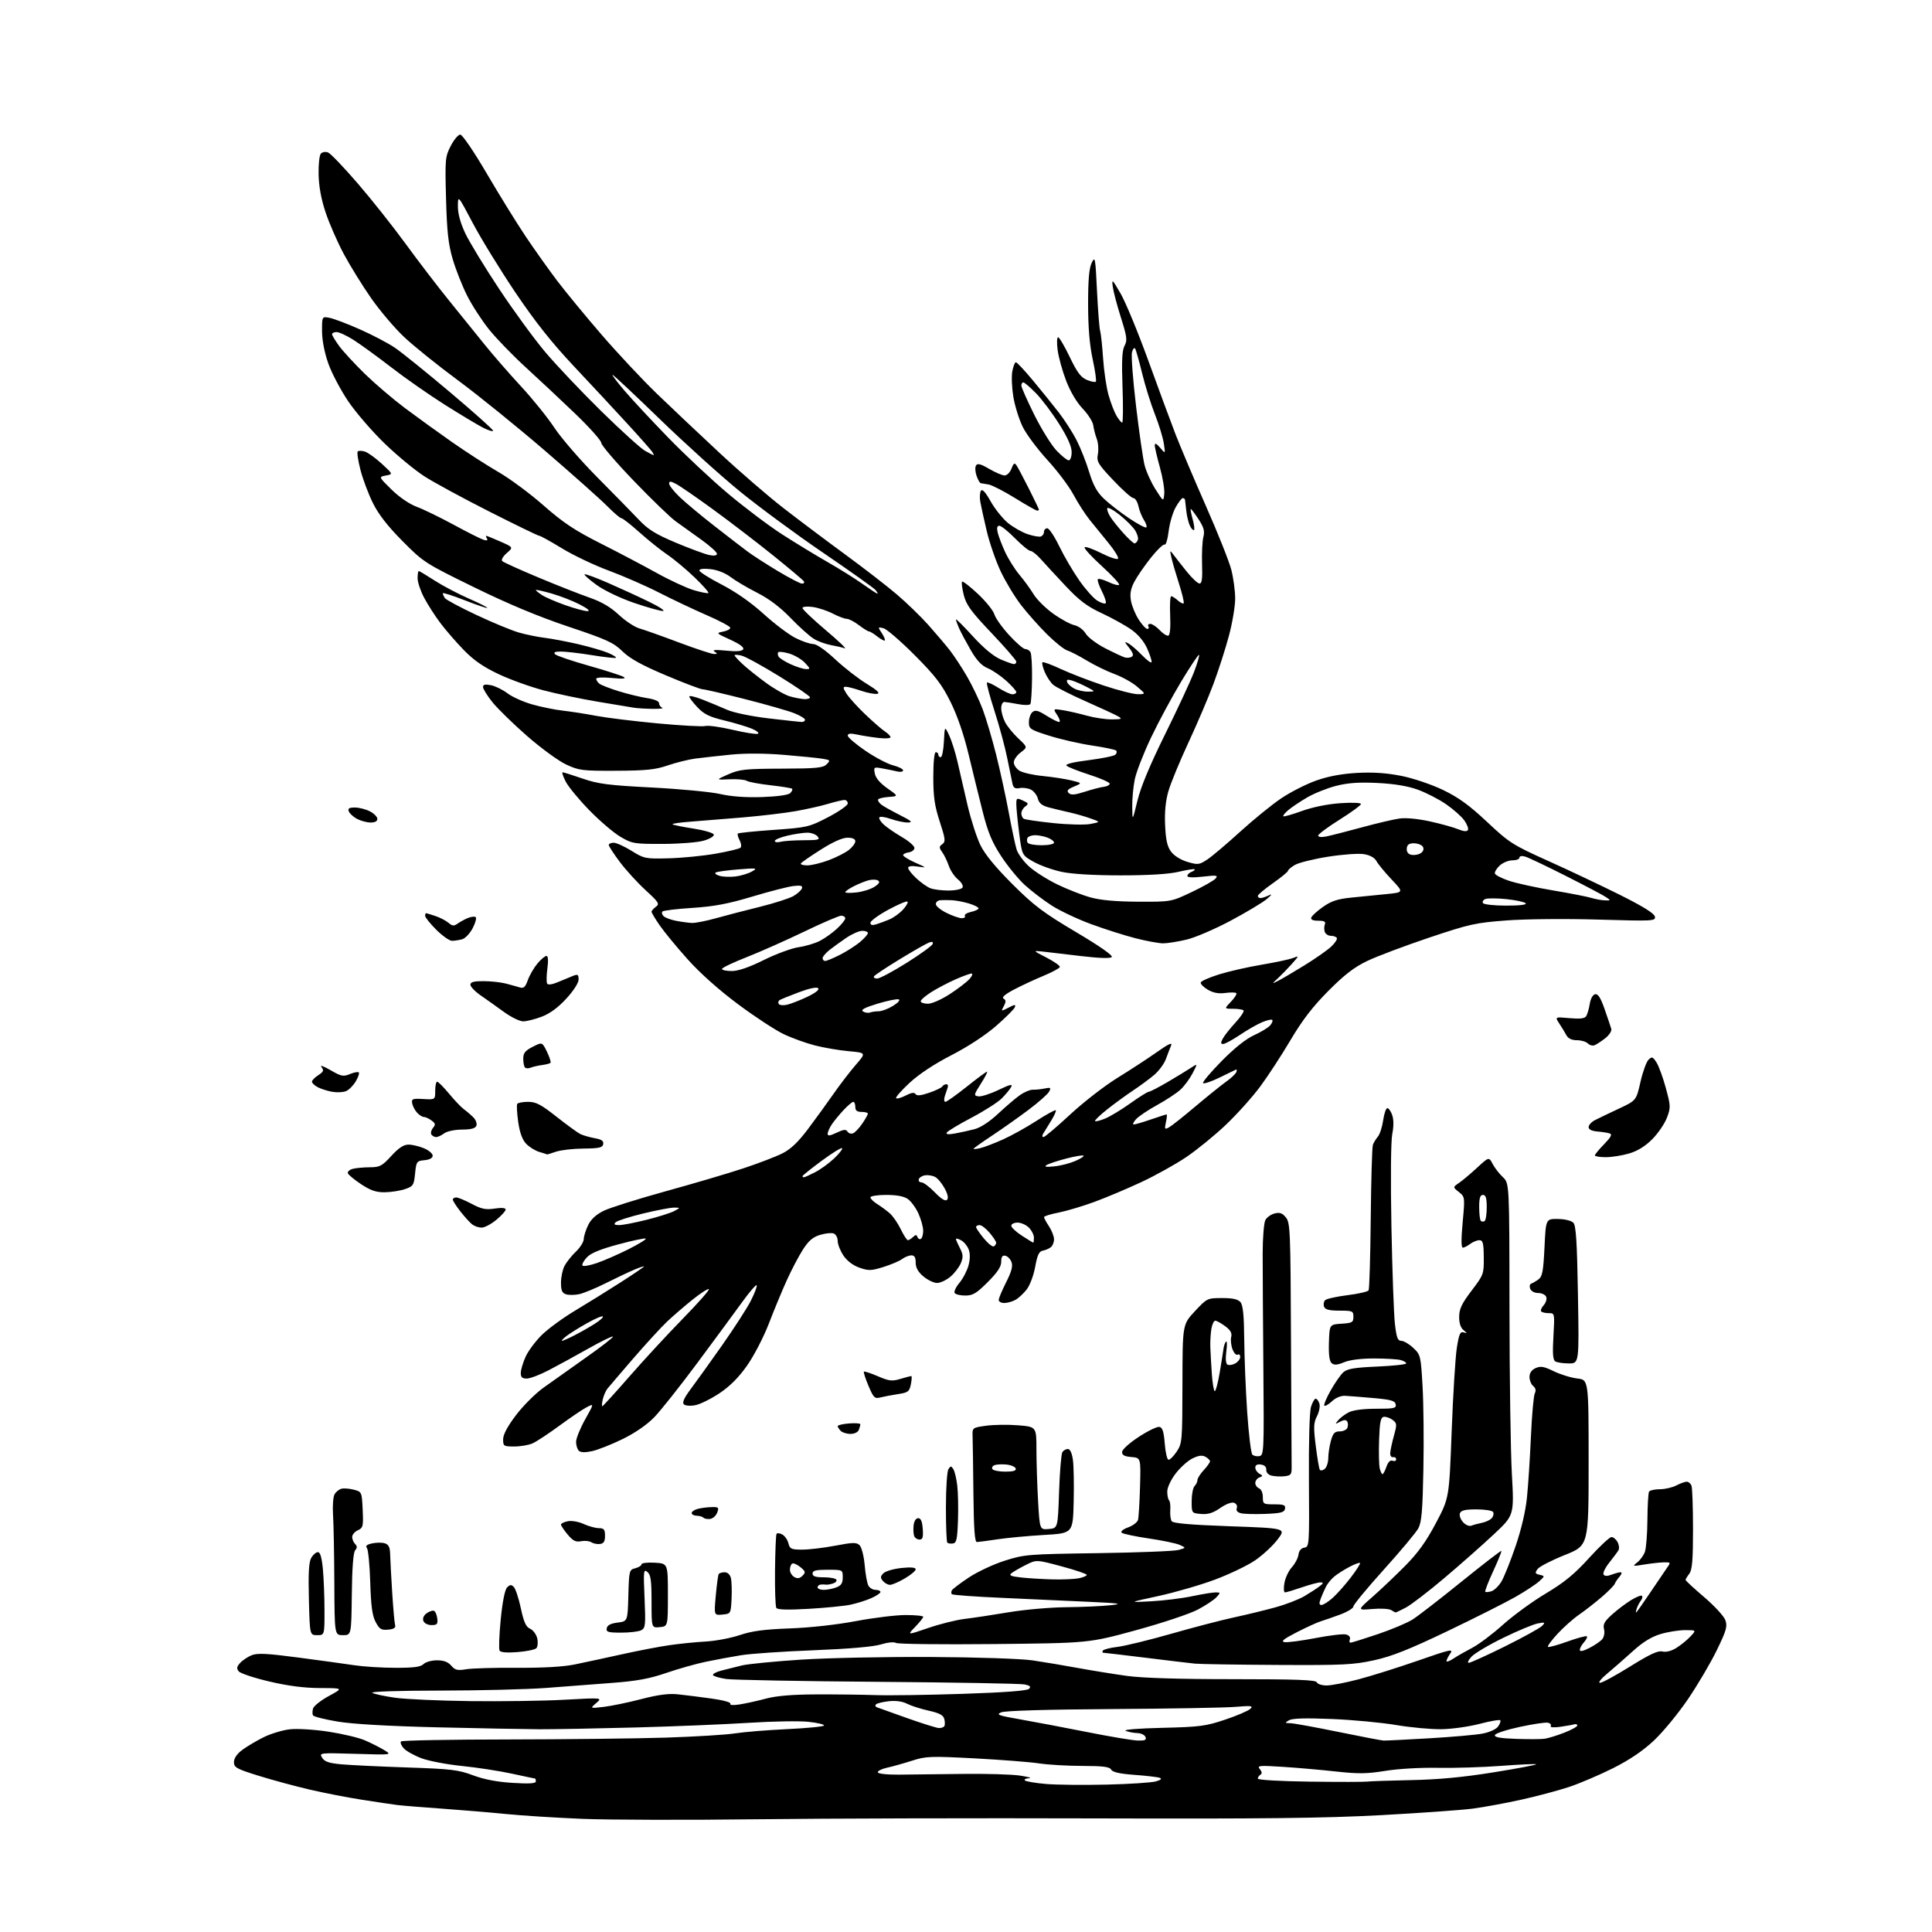 <?xml version="1.0" encoding="UTF-8" standalone="no"?>
<svg 
  version="1.1" 
  xmlns="http://www.w3.org/2000/svg" 
  xmlns:xlink="http://www.w3.org/1999/xlink" 
  xmlns:svg="http://www.w3.org/2000/svg"
  xmlns:rdf="http://www.w3.org/1999/02/22-rdf-syntax-ns#"
  xmlns:cc="http://creativecommons.org/ns#"
  xmlns:dc="http://purl.org/dc/elements/1.1/"
  viewBox="0 0 768 768"
  width="768"
  height="768"
>
<style>svg {background-color: white; }</style>"
<path stroke="none" fill="black" fill-rule="evenodd" d="M300.50,723.19C273.00,723.53 241.95,723.45 231.50,723.02C221.05,722.59 207.55,721.74 201.50,721.13C195.45,720.52 183.97,719.56 176.00,718.99C168.03,718.43 159.93,717.77 158.00,717.53C156.07,717.29 149.78,716.35 144.00,715.45C138.22,714.55 128.84,712.73 123.14,711.40C117.44,710.07 108.33,707.61 102.89,705.92C94.01,703.16 93.00,702.60 93.00,700.47C93.00,698.96 94.18,697.21 96.25,695.66C98.04,694.32 101.83,692.06 104.68,690.63C107.54,689.20 112.26,687.76 115.18,687.43C118.19,687.09 124.86,687.50 130.53,688.36C136.04,689.20 142.57,690.74 145.03,691.80C147.49,692.86 150.94,694.60 152.70,695.67C155.90,697.62 155.90,697.62 141.36,697.18C126.98,696.75 126.84,696.77 128.08,698.76C129.06,700.33 130.80,700.90 135.92,701.36C139.54,701.68 151.28,702.24 162.00,702.60C179.29,703.18 182.24,703.53 188.00,705.70C192.37,707.34 197.54,708.34 203.75,708.72C210.37,709.13 213.00,708.97 213.00,708.15C213.00,707.52 212.87,707.00 212.70,707.00C212.54,707.00 208.38,706.12 203.45,705.05C198.53,703.98 189.63,702.61 183.68,702.01C177.72,701.41 170.47,700.03 167.56,698.94C164.65,697.85 161.46,696.06 160.48,694.97C159.49,693.88 159.02,692.65 159.43,692.24C159.84,691.83 178.93,691.48 201.84,691.46C224.75,691.43 253.07,691.10 264.76,690.73C276.46,690.35 288.81,689.59 292.21,689.04C295.61,688.50 304.84,687.74 312.73,687.37C320.62,687.00 327.28,686.35 327.54,685.93C327.81,685.51 325.04,684.84 321.40,684.45C317.77,684.06 307.08,684.24 297.65,684.85C288.22,685.45 267.90,686.29 252.50,686.70C237.10,687.11 220.00,687.43 214.50,687.41C209.00,687.38 190.78,687.04 174.00,686.64C154.50,686.17 140.17,685.35 134.25,684.36C129.17,683.51 124.75,682.40 124.44,681.90C124.13,681.39 124.14,680.15 124.46,679.12C124.79,678.10 127.63,675.87 130.78,674.16C136.50,671.05 136.50,671.05 127.27,671.03C120.95,671.01 114.59,670.19 107.08,668.43C101.06,667.02 95.59,665.21 94.93,664.41C93.97,663.26 94.08,662.57 95.43,661.07C96.37,660.03 98.43,658.65 99.99,658.00C102.28,657.06 105.96,657.23 118.67,658.91C127.38,660.06 137.43,661.44 141.00,661.98C144.57,662.52 151.86,662.97 157.18,662.98C164.47,663.00 167.23,662.63 168.36,661.50C169.18,660.67 171.59,660.00 173.71,660.00C176.39,660.00 178.10,660.64 179.37,662.12C180.90,663.91 181.84,664.13 185.34,663.55C187.63,663.17 196.70,662.91 205.50,662.97C215.92,663.04 223.94,662.58 228.50,661.64C232.35,660.85 240.79,659.03 247.25,657.60C253.71,656.16 262.26,654.53 266.25,653.96C270.24,653.39 276.69,652.74 280.58,652.53C284.48,652.31 290.55,651.16 294.08,649.97C298.92,648.34 303.81,647.69 314.00,647.32C322.01,647.03 332.69,645.84 340.26,644.41C347.27,643.09 356.16,642.00 360.01,642.00C363.85,642.00 367.00,642.32 367.00,642.70C367.00,643.09 365.55,644.90 363.79,646.72C360.57,650.04 360.57,650.04 369.04,647.14C373.69,645.54 380.20,643.92 383.50,643.54C386.80,643.15 394.61,641.97 400.85,640.92C407.09,639.86 417.44,638.95 423.85,638.89C430.26,638.83 438.20,638.48 441.50,638.10C446.61,637.53 445.28,637.32 432.50,636.73C424.25,636.34 408.83,635.64 398.24,635.17C387.65,634.71 378.72,634.05 378.39,633.73C378.07,633.40 378.08,632.69 378.41,632.14C378.75,631.59 381.76,629.32 385.11,627.09C388.45,624.86 394.86,621.85 399.34,620.42C407.20,617.91 408.58,617.80 436.50,617.40C452.45,617.17 466.85,616.60 468.50,616.13C471.50,615.28 471.50,615.28 469.00,614.14C467.62,613.51 462.05,612.35 456.60,611.55C451.16,610.75 446.32,609.72 445.85,609.25C445.38,608.78 446.55,607.84 448.45,607.16C450.34,606.47 452.11,605.14 452.37,604.20C452.64,603.27 453.00,597.33 453.18,591.00C453.50,579.50 453.50,579.50 449.75,579.19C447.00,578.96 446.01,578.43 446.04,577.19C446.06,576.23 448.92,573.64 452.65,571.20C456.27,568.83 459.97,567.04 460.87,567.21C462.10,567.44 462.62,569.04 463.00,573.78C463.27,577.22 463.93,580.14 464.46,580.27C464.99,580.40 466.45,578.97 467.71,577.10C469.93,573.80 470.00,573.01 470.04,550.10C470.08,526.50 470.08,526.50 474.97,521.25C479.82,516.06 479.93,516.00 485.81,516.00C490.11,516.00 492.13,516.46 493.12,517.65C494.11,518.84 494.52,522.92 494.60,532.40C494.66,539.60 495.19,552.65 495.78,561.38C496.38,570.11 497.29,577.69 497.82,578.22C498.35,578.75 499.62,579.03 500.64,578.83C502.42,578.48 502.49,576.91 502.21,543.98C502.05,525.02 501.92,504.43 501.93,498.24C501.94,492.05 502.42,486.09 503.00,485.00C503.58,483.91 505.25,482.73 506.70,482.36C508.73,481.85 509.76,482.22 511.17,483.96C512.88,486.07 513.01,489.32 513.19,533.11C513.30,558.90 513.41,581.46 513.44,583.25C513.49,586.10 513.15,586.54 510.63,586.83C509.05,587.01 506.74,586.90 505.49,586.59C504.12,586.24 503.28,585.32 503.36,584.26C503.45,583.14 502.68,582.38 501.25,582.18C499.76,581.97 499.00,582.38 499.00,583.38C499.00,584.22 499.72,585.31 500.61,585.80C502.09,586.63 502.09,586.75 500.61,587.32C499.72,587.66 499.00,588.64 499.00,589.50C499.00,590.36 499.68,591.32 500.50,591.64C501.36,591.97 502.00,593.46 502.00,595.11C502.00,597.88 502.20,598.00 506.57,598.00C510.39,598.00 511.09,598.29 510.81,599.75C510.54,601.20 509.19,601.55 503.00,601.80C498.89,601.96 494.52,601.85 493.30,601.54C491.85,601.17 491.27,600.46 491.64,599.50C491.96,598.65 491.51,597.75 490.58,597.39C489.61,597.02 487.37,597.86 485.07,599.45C482.20,601.44 480.24,602.05 477.45,601.82C473.70,601.50 473.70,601.50 473.71,596.69C473.71,594.05 474.23,591.37 474.86,590.74C475.49,590.11 476.00,589.04 476.00,588.35C476.00,587.66 477.12,585.89 478.50,584.41C479.87,582.92 481.00,581.34 481.00,580.89C481.00,580.44 480.17,579.63 479.16,579.08C477.83,578.37 476.37,578.57 473.93,579.80C472.08,580.73 469.08,583.45 467.28,585.83C465.41,588.29 464.00,591.34 464.00,592.91C464.00,594.43 464.32,595.99 464.72,596.39C465.12,596.78 465.33,598.55 465.20,600.30C465.07,602.06 465.33,604.04 465.77,604.71C466.32,605.55 473.34,606.15 488.92,606.71C511.27,607.50 511.27,607.50 507.84,612.00C505.96,614.48 501.96,618.18 498.96,620.24C495.96,622.30 488.77,625.75 483.00,627.91C477.23,630.07 467.10,633.00 460.50,634.44C448.50,637.04 448.50,637.04 457.57,636.54C462.56,636.27 469.91,635.36 473.89,634.52C477.87,633.69 482.07,633.00 483.22,633.00C485.21,633.00 485.23,633.09 483.60,634.89C482.66,635.93 479.32,638.15 476.18,639.82C473.03,641.50 462.03,645.17 451.66,648.01C432.85,653.15 432.85,653.15 395.17,653.54C374.45,653.75 356.89,653.55 356.14,653.09C355.37,652.61 352.82,652.87 350.15,653.69C347.20,654.61 337.45,655.45 323.50,656.00C311.40,656.47 298.41,657.36 294.64,657.97C290.87,658.58 284.57,659.74 280.64,660.56C276.71,661.37 269.60,663.39 264.82,665.03C258.19,667.31 253.12,668.24 243.32,668.98C236.27,669.52 224.47,670.42 217.11,670.98C209.74,671.54 190.84,672.01 175.11,672.03C158.38,672.05 147.12,672.42 148.00,672.93C148.82,673.41 152.88,674.28 157.00,674.87C161.12,675.46 174.62,676.07 187.00,676.22C199.38,676.37 216.25,676.13 224.50,675.67C239.50,674.84 239.50,674.84 237.00,677.00C234.50,679.15 234.50,679.15 240.00,678.51C243.02,678.16 249.73,676.77 254.91,675.42C261.56,673.69 265.81,673.13 269.41,673.51C272.21,673.80 278.20,674.55 282.71,675.18C287.41,675.82 290.67,676.72 290.34,677.26C289.97,677.85 291.42,677.95 294.12,677.52C296.53,677.14 301.20,676.11 304.50,675.22C308.60,674.12 314.93,673.59 324.50,673.55C332.20,673.52 342.77,673.65 348.00,673.83C353.23,674.02 368.84,673.79 382.70,673.33C399.30,672.78 408.30,672.11 409.05,671.35C409.91,670.49 409.49,670.05 407.35,669.59C405.78,669.25 379.52,668.79 349.00,668.55C318.48,668.32 291.35,667.81 288.72,667.43C286.10,667.04 283.72,666.35 283.44,665.91C283.17,665.46 284.64,664.64 286.72,664.09C288.80,663.54 292.52,662.61 295.00,662.02C297.48,661.44 308.05,660.41 318.50,659.73C328.95,659.05 352.12,658.58 370.00,658.68C388.67,658.78 405.90,659.36 410.50,660.03C414.90,660.68 423.00,662.04 428.50,663.05C434.00,664.06 442.77,665.48 448.00,666.20C454.20,667.05 468.86,667.50 490.24,667.50C515.51,667.50 523.09,667.79 523.46,668.75C523.72,669.44 525.48,670.00 527.36,670.00C529.24,670.00 534.99,668.89 540.14,667.53C545.29,666.17 555.92,662.82 563.77,660.09C576.46,655.66 577.87,655.35 576.52,657.28C575.68,658.47 575.00,659.83 575.00,660.29C575.00,660.76 576.24,660.32 577.75,659.32C579.26,658.31 582.65,656.38 585.27,655.01C587.89,653.64 593.38,649.51 597.47,645.83C601.56,642.16 609.22,636.57 614.49,633.43C621.83,629.05 625.86,625.75 631.66,619.35C635.83,614.76 639.85,611.00 640.59,611.00C641.33,611.00 642.42,611.91 643.01,613.02C643.61,614.13 643.76,615.59 643.36,616.27C642.96,616.95 641.31,619.15 639.71,621.17C638.10,623.19 637.08,625.31 637.43,625.89C637.86,626.58 638.92,626.60 640.60,625.96C641.99,625.43 643.62,625.00 644.22,625.00C644.84,625.00 644.65,625.75 643.79,626.75C642.95,627.71 642.09,629.00 641.88,629.61C641.67,630.22 639.35,632.57 636.72,634.83C634.10,637.09 630.04,640.25 627.70,641.86C625.37,643.47 621.51,646.89 619.14,649.47C616.76,652.04 615.04,654.38 615.32,654.65C615.60,654.93 619.08,653.98 623.05,652.55C627.02,651.12 630.51,650.18 630.80,650.47C631.09,650.75 630.57,651.81 629.66,652.82C628.75,653.83 628.00,655.19 628.00,655.85C628.00,656.64 629.29,656.38 631.82,655.09C633.92,654.02 636.22,652.44 636.93,651.59C637.66,650.70 637.96,648.99 637.62,647.62C637.14,645.71 637.79,644.52 640.76,641.84C642.82,639.98 646.21,637.41 648.30,636.12C650.39,634.83 652.37,634.04 652.70,634.36C653.02,634.69 652.84,635.53 652.30,636.23C651.75,636.93 651.03,638.29 650.69,639.25C650.34,640.21 650.20,641.00 650.37,641.00C650.54,641.00 653.01,637.51 655.87,633.25C658.73,628.99 661.78,624.49 662.65,623.25C664.20,621.07 664.16,621.00 661.37,621.06C659.79,621.09 656.30,621.48 653.61,621.92C648.98,622.68 648.82,622.64 650.80,621.11C651.96,620.23 653.32,618.35 653.85,616.95C654.37,615.55 654.83,609.79 654.87,604.15C654.91,598.52 655.21,593.47 655.53,592.95C655.85,592.43 657.78,592.00 659.81,591.99C661.84,591.99 664.79,591.32 666.36,590.49C667.94,589.67 669.80,589.00 670.51,589.00C671.21,589.00 672.06,589.71 672.39,590.58C672.73,591.45 673.00,599.24 673.00,607.89C673.00,620.17 672.68,624.04 671.53,625.56C670.72,626.63 670.05,627.74 670.03,628.02C670.01,628.31 673.35,631.40 677.44,634.88C681.53,638.37 685.33,642.50 685.87,644.07C686.73,646.52 686.25,648.19 682.42,656.05C679.98,661.07 674.81,669.83 670.94,675.52C667.07,681.21 660.97,688.61 657.39,691.95C653.01,696.05 647.72,699.62 641.19,702.89C635.86,705.56 628.06,708.89 623.86,710.30C619.65,711.70 611.10,713.99 604.86,715.37C598.61,716.76 589.90,718.36 585.50,718.95C581.10,719.53 564.67,720.70 549.00,721.55C526.66,722.76 502.13,723.04 435.50,722.84C388.75,722.69 328.00,722.85 300.50,723.19zM440.00,709.41C449.07,709.19 457.85,708.61 459.50,708.13C461.51,707.54 462.01,707.07 461.00,706.71C460.18,706.41 455.68,705.88 451.02,705.54C445.14,705.11 442.28,704.47 441.72,703.46C441.08,702.32 438.52,702.00 430.20,701.98C424.32,701.97 416.57,701.52 413.00,700.97C409.43,700.43 397.95,699.54 387.50,698.98C369.85,698.05 368.07,698.12 362.50,699.92C359.20,700.98 354.78,702.22 352.68,702.67C350.57,703.13 348.89,703.95 348.93,704.50C348.98,705.08 352.45,705.48 357.26,705.45C361.79,705.42 373.15,705.29 382.50,705.16C391.85,705.03 402.20,705.33 405.50,705.83C408.80,706.33 410.41,706.80 409.08,706.87C407.75,706.94 407.00,707.34 407.41,707.75C407.82,708.16 411.61,708.80 415.83,709.16C420.05,709.52 430.93,709.63 440.00,709.41zM543.50,708.21C544.60,708.06 552.48,707.79 561.00,707.62C571.89,707.40 581.64,706.48 593.78,704.52C603.29,702.99 610.89,701.55 610.67,701.33C610.45,701.12 604.25,701.39 596.88,701.95C589.52,702.51 578.10,702.87 571.50,702.74C564.63,702.61 555.73,703.12 550.67,703.95C543.42,705.13 539.95,705.17 531.17,704.21C525.30,703.56 515.77,702.72 510.00,702.35C500.52,701.74 499.63,701.83 500.80,703.25C501.67,704.31 501.75,705.03 501.05,705.47C500.47,705.83 500.00,706.53 500.00,707.04C500.00,707.56 508.97,708.08 520.75,708.23C532.16,708.38 542.40,708.37 543.50,708.21zM452.22,691.89C455.14,691.98 455.81,691.68 455.36,690.50C455.05,689.67 453.60,688.97 452.14,688.93C450.69,688.89 448.60,688.49 447.50,688.05C446.31,687.56 452.18,687.08 462.00,686.84C476.91,686.49 479.32,686.17 487.00,683.59C491.68,682.02 496.18,680.09 497.00,679.31C498.30,678.08 497.50,677.97 491.00,678.51C486.88,678.85 464.82,679.24 442.00,679.38C416.06,679.54 399.56,680.03 398.00,680.68C395.83,681.59 396.82,681.95 405.50,683.47C411.00,684.43 422.93,686.69 432.00,688.49C441.07,690.30 450.17,691.83 452.22,691.89zM550.00,691.90C550.83,691.94 558.92,691.54 568.00,691.01C577.08,690.48 586.66,689.64 589.30,689.14C591.99,688.64 594.70,687.42 595.46,686.38C596.21,685.36 596.64,684.23 596.41,683.86C596.19,683.50 592.52,684.12 588.25,685.24C583.99,686.36 577.12,687.33 573.00,687.39C568.88,687.45 560.77,686.70 555.00,685.73C549.23,684.75 537.72,683.67 529.43,683.33C519.06,682.90 513.75,683.05 512.43,683.82C510.63,684.86 510.67,684.94 513.00,685.01C514.38,685.04 522.92,686.60 532.00,688.46C541.08,690.32 549.17,691.87 550.00,691.90zM614.00,691.18C615.38,690.99 618.86,689.92 621.75,688.80C624.64,687.68 627.00,686.38 627.00,685.92C627.00,685.45 626.44,685.24 625.75,685.45C625.06,685.66 622.55,686.11 620.18,686.44C617.55,686.81 616.08,686.67 616.44,686.10C616.76,685.58 616.23,684.99 615.26,684.80C614.29,684.61 609.26,685.36 604.08,686.48C598.90,687.59 594.48,689.05 594.26,689.71C593.97,690.58 596.34,691.01 602.68,691.23C607.53,691.40 612.62,691.38 614.00,691.18zM373.19,686.92C374.12,686.97 375.11,686.63 375.39,686.17C375.67,685.72 375.66,684.43 375.37,683.31C374.97,681.79 373.43,680.97 369.17,680.02C366.05,679.33 362.19,678.09 360.58,677.27C358.72,676.31 356.09,675.95 353.28,676.27C350.87,676.54 348.59,677.10 348.20,677.52C347.82,677.93 347.95,678.44 348.50,678.65C349.05,678.86 354.45,680.79 360.50,682.94C366.55,685.09 372.26,686.88 373.19,686.92zM636.00,668.95C636.83,668.98 642.22,666.05 648.00,662.45C655.83,657.57 659.09,656.06 660.82,656.49C662.26,656.85 664.36,656.32 666.34,655.10C668.10,654.01 670.62,651.97 671.94,650.56C674.35,648.00 674.35,648.00 669.86,648.00C667.38,648.00 663.00,648.70 660.11,649.56C656.48,650.64 653.08,652.73 649.14,656.31C646.00,659.16 641.42,663.17 638.97,665.21C636.49,667.26 635.17,668.93 636.00,668.95zM507.76,661.84C491.67,661.75 476.93,661.52 475.00,661.32C473.07,661.13 464.26,660.07 455.41,658.98C446.57,657.89 439.00,657.00 438.60,657.00C438.21,657.00 438.12,656.61 438.41,656.14C438.70,655.67 441.32,655.00 444.22,654.66C447.12,654.32 456.70,651.98 465.50,649.47C474.30,646.95 485.55,644.02 490.50,642.95C495.45,641.89 502.88,640.08 507.00,638.94C511.12,637.81 516.30,635.81 518.50,634.51C520.70,633.21 523.40,631.46 524.50,630.61C526.12,629.36 526.20,629.06 524.91,629.03C524.03,629.01 520.70,629.90 517.50,631.00C514.30,632.10 511.29,633.00 510.80,633.00C510.31,633.00 510.21,631.31 510.58,629.25C510.94,627.19 512.27,624.38 513.54,623.00C514.80,621.62 515.98,619.38 516.16,618.00C516.38,616.41 517.23,615.40 518.50,615.21C520.45,614.93 520.50,614.23 520.32,588.71C520.21,573.30 520.55,561.16 521.14,559.25C521.70,557.46 522.54,556.00 523.01,556.00C523.48,556.00 524.14,556.88 524.48,557.95C524.82,559.02 524.39,561.27 523.52,562.95C522.18,565.56 522.10,567.28 523.02,574.68C523.62,579.45 524.34,583.75 524.64,584.23C524.94,584.70 525.81,584.57 526.59,583.93C527.37,583.28 528.00,581.35 528.01,579.63C528.01,577.91 528.48,574.81 529.05,572.75C529.90,569.70 530.56,569.00 532.58,569.00C533.94,569.00 535.31,568.35 535.62,567.55C535.93,566.75 535.89,565.62 535.53,565.05C535.08,564.32 534.20,564.36 532.69,565.16C530.68,566.23 530.62,566.18 531.93,564.60C532.71,563.65 534.60,562.22 536.13,561.43C537.87,560.53 541.93,560.00 547.02,560.00C554.22,560.00 555.11,559.80 554.81,558.25C554.54,556.82 552.92,556.36 545.99,555.75C541.32,555.34 536.25,554.94 534.72,554.86C533.03,554.77 530.96,555.63 529.47,557.03C528.12,558.30 526.75,559.08 526.44,558.77C526.13,558.46 527.26,555.74 528.95,552.74C530.65,549.74 532.91,546.48 533.99,545.51C535.54,544.11 538.34,543.63 547.47,543.23C553.81,542.95 559.00,542.39 559.00,541.98C559.00,541.57 557.99,540.96 556.75,540.63C555.51,540.30 550.77,540.02 546.22,540.01C541.07,540.01 536.57,540.57 534.33,541.51C531.66,542.62 530.38,542.73 529.39,541.91C528.46,541.13 528.12,538.62 528.27,533.65C528.50,526.50 528.50,526.50 533.25,526.20C537.54,525.92 538.00,525.65 538.00,523.45C538.00,521.15 537.67,521.00 532.47,521.00C528.37,521.00 526.78,520.59 526.34,519.43C526.01,518.57 526.19,517.41 526.75,516.85C527.31,516.29 531.29,515.40 535.61,514.86C539.92,514.33 543.71,513.46 544.04,512.94C544.36,512.42 544.74,499.57 544.89,484.38C545.04,469.18 545.42,456.02 545.73,455.13C546.05,454.23 546.94,452.76 547.72,451.84C548.50,450.93 549.45,448.01 549.83,445.34C550.21,442.68 550.96,440.50 551.49,440.50C552.02,440.50 552.89,441.74 553.42,443.26C554.04,445.02 554.05,447.74 553.45,450.76C552.89,453.55 552.75,468.68 553.11,487.50C553.45,505.10 554.07,522.54 554.50,526.25C555.13,531.73 555.61,533.00 557.03,533.00C558.00,533.00 560.14,534.26 561.78,535.80C564.70,538.52 564.79,538.90 565.49,551.06C565.89,557.92 566.04,572.74 565.82,584.01C565.51,600.50 565.12,605.09 563.81,607.53C562.91,609.19 556.74,616.58 550.09,623.94C543.44,631.31 538.00,637.90 538.00,638.59C538.00,639.29 535.64,640.73 532.75,641.80C529.86,642.87 526.38,644.09 525.00,644.50C523.62,644.92 519.35,646.87 515.50,648.84C510.23,651.54 509.03,652.51 510.64,652.77C511.82,652.96 517.35,652.23 522.93,651.16C528.50,650.08 533.97,649.44 535.09,649.73C536.28,650.05 536.90,650.82 536.59,651.63C536.30,652.38 536.41,653.00 536.83,653.00C537.26,653.00 542.11,651.48 547.62,649.63C553.13,647.77 559.41,645.13 561.57,643.75C563.73,642.37 572.48,635.60 581.00,628.71C589.52,621.82 596.65,616.33 596.82,616.50C597.00,616.67 595.54,620.30 593.57,624.57C591.60,628.83 590.18,632.51 590.42,632.75C590.65,632.99 591.76,632.89 592.87,632.54C593.99,632.19 595.77,630.46 596.83,628.70C597.89,626.94 600.42,620.64 602.44,614.71C604.75,607.96 606.46,600.66 607.00,595.21C607.49,590.42 608.19,579.52 608.57,571.00C608.95,562.48 609.64,554.76 610.11,553.86C610.67,552.77 610.46,551.80 609.48,550.98C608.67,550.31 608.00,548.68 608.00,547.36C608.00,545.79 608.84,544.57 610.42,543.85C612.41,542.95 613.72,543.17 617.67,545.10C620.33,546.39 624.52,547.68 627.00,547.97C631.50,548.50 631.50,548.50 631.50,581.43C631.50,614.36 631.50,614.36 622.01,618.15C616.79,620.24 611.93,622.74 611.21,623.72C610.09,625.26 610.19,625.57 612.03,626.00C614.15,626.51 614.15,626.51 611.83,628.62C610.55,629.78 606.35,632.54 602.50,634.75C598.65,636.95 586.50,643.08 575.50,648.35C560.22,655.67 553.32,658.41 546.26,659.97C538.02,661.78 533.87,661.98 507.76,661.84zM583.86,661.00C584.52,661.00 591.01,658.05 598.28,654.45C605.55,650.84 612.17,647.18 613.00,646.32C614.35,644.90 614.19,644.80 611.32,645.33C609.57,645.66 603.45,648.20 597.72,650.99C591.99,653.77 586.26,657.16 584.98,658.52C583.70,659.89 583.19,661.00 583.86,661.00zM205.73,656.73C201.63,657.06 199.03,656.86 198.60,656.17C198.24,655.57 198.43,650.00 199.04,643.79C199.74,636.73 200.68,631.95 201.57,631.04C202.70,629.88 203.24,629.83 204.24,630.84C204.93,631.53 206.19,635.33 207.04,639.30C208.23,644.88 209.07,646.72 210.76,647.47C211.96,648.01 213.22,649.74 213.57,651.32C213.92,652.90 213.75,654.65 213.19,655.21C212.64,655.76 209.28,656.45 205.73,656.73zM126.08,650.00C123.15,650.00 123.15,650.00 122.79,635.75C122.52,625.25 122.77,620.91 123.74,619.25C124.46,618.01 125.65,617.00 126.38,617.00C127.29,617.00 127.91,619.11 128.35,623.75C128.70,627.46 128.99,634.89 128.99,640.25C129.00,650.00 129.00,650.00 126.08,650.00zM136.33,650.00C133.00,650.00 133.00,650.00 132.90,629.25C132.85,617.84 132.62,605.67 132.39,602.21C132.16,598.74 132.42,595.09 132.96,594.08C133.50,593.07 134.74,592.05 135.72,591.80C136.70,591.55 138.93,591.72 140.67,592.18C143.81,593.01 143.84,593.08 144.17,600.15C144.47,606.73 144.33,607.35 142.25,608.30C141.01,608.86 140.00,610.06 140.00,610.96C140.00,611.86 140.52,613.12 141.16,613.76C142.03,614.63 142.03,615.26 141.17,616.29C140.43,617.18 139.96,623.43 139.85,633.84C139.66,650.00 139.66,650.00 136.33,650.00zM246.99,649.00C241.69,649.00 240.90,648.76 241.19,647.25C241.42,646.04 242.75,645.35 245.51,645.00C249.50,644.50 249.50,644.50 249.78,634.26C250.06,624.31 250.14,624.00 252.53,623.40C253.89,623.06 255.00,622.36 255.00,621.84C255.00,621.32 257.36,621.03 260.25,621.20C265.50,621.50 265.50,621.50 265.50,634.00C265.50,646.50 265.50,646.50 262.25,646.81C259.00,647.13 259.00,647.13 259.00,636.69C259.00,628.20 258.69,625.99 257.35,624.88C255.83,623.61 255.74,624.42 256.22,635.29C256.69,645.93 256.56,647.16 254.94,648.03C253.94,648.57 250.37,649.00 246.99,649.00zM154.31,647.81C151.57,648.07 150.86,647.64 149.34,644.81C147.99,642.29 147.47,638.50 147.18,629.00C146.97,622.12 146.37,615.98 145.85,615.34C145.18,614.52 145.80,613.98 147.93,613.52C149.59,613.15 151.87,613.14 152.98,613.49C154.50,613.98 155.02,615.05 155.09,617.82C155.14,619.84 155.50,626.67 155.90,633.00C156.30,639.33 156.82,645.17 157.06,646.00C157.38,647.07 156.59,647.59 154.31,647.81zM171.54,646.00C170.05,646.00 168.67,645.30 168.31,644.36C167.92,643.35 168.40,642.18 169.55,641.34C170.58,640.59 171.89,640.13 172.46,640.31C173.03,640.50 173.64,641.86 173.82,643.33C174.09,645.62 173.76,646.00 171.54,646.00zM287.16,641.82C283.82,642.14 283.82,642.14 284.53,634.32C284.92,630.02 285.44,626.16 285.68,625.75C285.92,625.34 286.98,625.00 288.04,625.00C289.21,625.00 290.19,625.90 290.54,627.29C290.85,628.55 290.97,632.26 290.81,635.54C290.50,641.50 290.50,641.50 287.16,641.82zM554.79,640.98C554.63,640.98 553.83,640.54 553.01,640.03C552.19,639.51 548.81,639.31 545.51,639.60C539.50,640.12 539.50,640.12 545.50,634.85C548.80,631.96 554.65,626.41 558.50,622.52C563.63,617.35 566.92,612.79 570.78,605.48C576.07,595.50 576.07,595.50 577.06,569.00C577.61,554.42 578.53,539.49 579.11,535.81C579.98,530.28 580.45,529.21 581.83,529.64C583.31,530.10 583.30,530.00 581.75,528.72C580.61,527.79 580.01,525.91 580.04,523.39C580.07,520.31 581.09,518.17 584.98,513.05C589.77,506.76 589.89,506.44 589.82,499.80C589.77,494.11 589.48,493.00 588.07,493.00C587.14,493.00 585.51,493.66 584.44,494.47C583.37,495.28 582.05,495.95 581.50,495.97C580.84,495.99 580.81,492.59 581.43,485.89C582.36,475.87 582.34,475.77 579.93,473.85C577.50,471.92 577.50,471.92 580.00,470.21C581.38,469.27 584.61,466.56 587.18,464.18C591.87,459.85 591.87,459.85 593.34,462.67C594.15,464.23 595.98,466.59 597.40,467.92C600.00,470.35 600.00,470.35 600.04,519.92C600.06,547.19 600.49,576.89 600.99,585.93C601.91,602.36 601.91,602.36 593.70,610.03C589.19,614.25 580.33,622.08 574.00,627.42C567.67,632.77 560.83,638.01 558.79,639.07C556.75,640.13 554.95,640.99 554.79,640.98zM321.38,639.54C313.06,640.02 309.06,639.90 308.60,639.16C308.23,638.56 308.00,631.87 308.08,624.29C308.16,616.70 308.43,610.16 308.68,609.75C308.92,609.33 309.94,609.43 310.95,609.97C311.95,610.51 313.06,612.08 313.40,613.47C313.97,615.74 314.53,616.00 318.91,616.00C321.59,616.00 327.50,615.30 332.04,614.43C339.21,613.07 340.48,613.06 341.73,614.30C342.52,615.09 343.41,618.59 343.72,622.12C344.02,625.63 344.67,629.29 345.17,630.25C345.66,631.21 346.95,632.00 348.04,632.00C349.12,632.00 350.00,632.38 350.00,632.85C350.00,633.31 348.31,634.43 346.25,635.33C344.19,636.24 340.48,637.39 338.00,637.91C335.52,638.42 328.05,639.16 321.38,639.54zM525.31,638.00C526.01,638.00 527.98,636.76 529.69,635.25C531.40,633.74 534.66,630.08 536.93,627.12C539.21,624.16 540.87,621.54 540.63,621.30C540.39,621.06 538.46,621.78 536.35,622.90C534.23,624.02 531.54,625.73 530.37,626.72C529.19,627.70 527.73,629.48 527.12,630.68C526.50,631.88 525.56,634.02 525.03,635.43C524.30,637.35 524.37,638.00 525.31,638.00zM327.43,632.00C328.77,632.00 331.02,631.56 332.43,631.02C334.41,630.27 335.00,629.35 335.00,627.02C335.00,624.00 335.00,624.00 329.00,624.00C324.33,624.00 323.00,624.33 323.00,625.50C323.00,626.61 324.16,627.00 327.44,627.00C329.88,627.00 332.14,627.42 332.46,627.93C332.77,628.44 332.17,629.13 331.12,629.46C330.07,629.80 328.82,630.00 328.35,629.92C327.88,629.83 326.94,629.82 326.25,629.88C325.56,629.95 325.00,630.45 325.00,631.00C325.00,631.55 326.10,632.00 327.43,632.00zM353.78,630.00C352.94,630.00 351.67,629.30 350.96,628.45C349.90,627.18 349.94,626.63 351.18,625.39C352.01,624.57 355.23,623.63 358.34,623.30C362.14,622.91 364.00,623.08 364.00,623.82C364.00,624.42 362.05,626.06 359.66,627.46C357.28,628.86 354.63,630.00 353.78,630.00zM319.00,626.38C320.33,625.04 320.24,624.66 318.15,622.94C316.85,621.88 315.39,621.26 314.90,621.56C314.40,621.87 314.00,622.97 314.00,624.01C314.00,625.05 314.79,626.35 315.75,626.89C317.02,627.61 317.91,627.47 319.00,626.38zM418.62,627.84C422.54,627.93 427.16,627.72 428.88,627.38C430.59,627.03 432.00,626.43 432.00,626.04C432.00,625.65 427.50,624.12 422.00,622.65C411.99,619.96 411.99,619.96 407.75,622.10C405.41,623.28 402.86,624.75 402.08,625.37C400.97,626.26 401.83,626.63 406.08,627.09C409.06,627.41 414.71,627.75 418.62,627.84zM238.50,613.76C237.40,613.90 235.85,613.59 235.05,613.07C234.25,612.55 232.41,612.37 230.96,612.66C228.89,613.07 227.77,612.52 225.67,610.02C224.20,608.27 223.00,606.48 223.00,606.04C223.00,605.60 224.24,605.00 225.75,604.71C227.28,604.42 230.06,604.90 232.00,605.80C233.92,606.69 236.62,607.44 238.00,607.46C240.10,607.49 240.50,607.98 240.50,610.50C240.50,612.75 240.00,613.56 238.50,613.76zM378.82,613.56C377.89,613.69 376.88,613.55 376.57,613.23C376.26,612.92 376.01,606.55 376.02,599.08C376.02,591.61 376.47,584.83 377.02,584.00C377.89,582.67 378.11,582.67 378.96,583.99C379.49,584.81 380.19,587.74 380.52,590.49C380.85,593.25 380.99,599.51 380.81,604.41C380.55,611.84 380.22,613.35 378.82,613.56zM388.32,612.98C387.47,612.99 387.09,607.75 386.95,593.75C386.84,583.16 386.69,572.93 386.62,571.01C386.50,567.52 386.50,567.52 392.00,566.75C395.02,566.33 400.76,566.25 404.75,566.58C412.00,567.17 412.00,567.17 412.00,576.34C412.01,581.38 412.30,590.59 412.66,596.80C413.31,608.10 413.31,608.10 416.91,607.80C420.50,607.50 420.50,607.50 421.00,593.00C421.27,585.02 421.86,577.94 422.31,577.25C422.75,576.56 423.74,576.00 424.50,576.00C425.36,576.00 426.11,577.60 426.49,580.25C426.83,582.59 426.97,590.12 426.80,597.00C426.50,609.50 426.50,609.50 415.00,610.17C408.68,610.54 400.35,611.32 396.50,611.90C392.65,612.48 388.97,612.97 388.32,612.98zM365.53,612.00C364.65,612.00 363.69,611.36 363.39,610.58C363.10,609.81 363.00,607.89 363.18,606.33C363.37,604.63 364.10,603.50 365.00,603.50C366.05,603.50 366.59,604.78 366.81,607.75C367.05,611.10 366.78,612.00 365.53,612.00zM584.94,606.47C585.80,606.13 587.73,605.61 589.23,605.31C590.73,605.01 592.45,604.16 593.06,603.42C593.67,602.69 593.88,601.62 593.53,601.04C593.17,600.47 590.19,600.00 586.91,600.00C582.46,600.00 580.79,600.39 580.35,601.54C580.02,602.38 580.57,603.97 581.57,605.07C582.61,606.23 584.03,606.82 584.94,606.47zM282.35,603.79C281.29,603.95 280.07,603.74 279.66,603.32C279.24,602.90 278.02,602.55 276.96,602.53C275.90,602.51 274.99,602.05 274.95,601.50C274.91,600.95 275.92,600.21 277.19,599.85C278.46,599.49 280.95,599.15 282.72,599.10C285.65,599.01 285.86,599.20 285.11,601.25C284.65,602.49 283.41,603.63 282.35,603.79zM549.57,586.00C549.86,586.00 550.57,584.68 551.13,583.06C551.80,581.14 552.65,580.31 553.58,580.67C554.36,580.97 555.00,580.72 555.00,580.11C555.00,579.50 554.44,579.11 553.75,579.25C553.05,579.39 552.56,578.62 552.64,577.50C552.72,576.40 553.39,573.32 554.12,570.66C555.37,566.15 555.33,565.71 553.50,564.38C552.42,563.59 550.85,563.07 550.02,563.23C548.82,563.46 548.44,565.42 548.21,572.51C548.04,577.46 548.17,582.51 548.47,583.75C548.78,584.99 549.28,586.00 549.57,586.00zM399.64,585.00C402.81,585.00 404.04,584.63 403.76,583.75C403.53,583.06 401.88,582.36 400.08,582.18C398.28,582.00 396.15,582.11 395.34,582.42C394.53,582.73 394.15,583.44 394.50,583.99C394.84,584.55 397.15,585.00 399.64,585.00zM235.33,576.86C232.54,577.46 230.80,577.40 230.08,576.68C229.48,576.08 229.00,574.50 229.00,573.15C229.00,571.80 230.62,567.80 232.59,564.27C236.18,557.86 236.18,557.86 233.26,559.37C231.66,560.19 226.78,563.50 222.42,566.70C218.06,569.90 213.24,573.08 211.70,573.76C210.16,574.44 206.90,575.00 204.45,575.00C200.22,575.00 200.00,574.86 200.00,572.15C200.00,570.27 201.73,567.01 205.08,562.59C207.87,558.90 212.77,553.99 215.96,551.69C219.15,549.39 226.79,543.97 232.94,539.64C239.09,535.32 243.91,531.57 243.65,531.31C243.38,531.05 238.97,533.20 233.83,536.10C228.70,539.00 221.63,542.86 218.13,544.68C214.63,546.51 210.69,548.00 209.38,548.00C207.57,548.00 207.01,547.46 207.02,545.75C207.03,544.51 207.91,541.60 208.96,539.27C210.02,536.94 212.96,533.02 215.50,530.55C218.04,528.08 224.03,523.72 228.81,520.87C233.59,518.01 241.66,513.00 246.75,509.73C251.84,506.47 256.00,503.64 256.00,503.45C256.00,503.26 254.31,503.81 252.25,504.67C250.19,505.53 245.12,507.92 241.00,509.99C236.88,512.06 232.05,514.06 230.27,514.45C228.50,514.83 226.13,514.86 225.02,514.51C223.44,514.00 223.00,513.00 223.00,509.88C223.00,507.69 223.63,504.69 224.41,503.20C225.19,501.72 227.21,499.18 228.91,497.56C230.61,495.95 232.02,493.70 232.05,492.56C232.07,491.43 232.86,488.93 233.80,487.00C234.94,484.65 236.98,482.78 240.00,481.30C242.47,480.09 253.50,476.62 264.50,473.58C275.50,470.55 289.44,466.44 295.48,464.44C301.51,462.44 308.53,459.75 311.07,458.46C314.33,456.81 317.32,453.96 321.19,448.81C324.21,444.79 328.79,438.47 331.38,434.76C333.96,431.06 337.94,425.88 340.21,423.26C344.34,418.50 344.34,418.50 337.42,417.87C333.61,417.53 327.57,416.50 324.00,415.59C320.43,414.68 314.80,412.65 311.50,411.07C308.20,409.50 300.06,404.17 293.42,399.22C285.86,393.60 278.35,386.91 273.38,381.37C269.01,376.49 263.99,370.39 262.22,367.82C260.45,365.25 259.00,362.82 259.00,362.43C259.00,362.04 259.78,361.15 260.73,360.46C262.29,359.32 261.89,358.68 256.64,353.87C253.44,350.94 248.84,345.90 246.41,342.67C243.99,339.44 242.00,336.40 242.00,335.90C242.00,335.41 242.87,335.00 243.93,335.00C245.00,335.00 248.20,336.45 251.05,338.22C256.06,341.33 256.55,341.43 265.86,341.19C271.16,341.05 279.55,340.22 284.50,339.35C289.45,338.48 293.88,337.42 294.34,336.99C294.81,336.56 294.66,335.23 294.01,334.02C293.37,332.82 293.06,331.61 293.32,331.34C293.59,331.08 300.01,330.42 307.58,329.89C320.90,328.95 321.61,328.78 329.18,324.85C333.48,322.61 337.00,320.15 337.00,319.39C337.00,318.62 336.41,318.00 335.68,318.00C334.96,318.00 332.00,318.70 329.12,319.56C326.23,320.42 320.41,321.72 316.18,322.46C311.96,323.20 302.65,324.31 295.50,324.92C288.35,325.53 278.98,326.29 274.68,326.61C270.37,326.92 267.07,327.40 267.34,327.67C267.61,327.94 271.32,328.70 275.59,329.36C279.86,330.02 283.53,331.09 283.74,331.73C283.96,332.38 282.25,333.44 279.81,334.16C277.41,334.87 270.19,335.45 263.50,335.47C252.07,335.50 251.27,335.36 246.64,332.64C243.96,331.07 238.42,326.34 234.32,322.14C230.22,317.94 225.98,312.81 224.91,310.75C223.84,308.69 223.27,307.00 223.65,307.00C224.04,307.00 227.61,308.13 231.60,309.50C237.80,311.64 241.82,312.16 259.18,313.05C270.36,313.63 282.56,314.79 286.30,315.64C290.76,316.65 296.52,317.07 303.00,316.84C309.09,316.63 313.38,316.02 314.14,315.27C314.81,314.59 315.15,313.81 314.88,313.54C314.61,313.28 310.75,312.65 306.30,312.15C301.85,311.65 297.60,310.86 296.85,310.39C296.11,309.92 293.02,309.64 290.00,309.78C284.50,310.02 284.50,310.02 289.50,307.81C293.96,305.84 296.24,305.60 310.71,305.55C324.50,305.51 327.17,305.25 328.60,303.82C330.18,302.25 330.07,302.11 326.89,301.60C325.03,301.30 318.10,300.60 311.50,300.06C304.03,299.44 296.11,299.41 290.50,299.98C285.55,300.48 279.25,301.18 276.50,301.53C273.75,301.89 268.80,303.12 265.50,304.25C260.57,305.95 256.91,306.33 245.00,306.39C231.42,306.45 230.15,306.29 225.00,303.88C221.97,302.46 215.00,297.36 209.50,292.55C204.00,287.74 197.82,281.71 195.76,279.15C193.70,276.59 192.02,273.88 192.01,273.12C192.00,272.11 192.84,271.92 195.17,272.38C196.91,272.73 199.85,274.17 201.71,275.59C203.56,277.01 207.99,278.99 211.53,280.01C215.08,281.02 220.57,282.14 223.74,282.49C226.91,282.85 232.88,283.77 237.00,284.56C241.12,285.34 252.11,286.69 261.42,287.56C270.72,288.43 279.27,288.90 280.42,288.60C281.56,288.30 286.43,288.98 291.25,290.11C296.06,291.24 300.56,291.95 301.25,291.69C301.94,291.44 300.93,290.55 299.00,289.72C297.07,288.90 292.12,287.41 288.00,286.41C282.01,284.97 279.85,283.92 277.25,281.16C275.46,279.27 274.00,277.34 274.00,276.87C274.00,276.41 276.36,276.96 279.25,278.09C282.14,279.22 286.52,281.04 289.00,282.14C291.58,283.28 298.61,284.74 305.50,285.56C312.10,286.34 318.06,286.99 318.75,286.99C319.44,287.00 320.00,286.60 320.00,286.11C320.00,285.62 318.09,284.45 315.75,283.52C313.41,282.58 304.59,280.06 296.14,277.91C287.69,275.76 280.11,274.00 279.29,274.00C278.47,274.00 271.88,271.50 264.65,268.44C255.03,264.37 250.41,261.81 247.42,258.90C243.85,255.41 241.17,254.19 225.92,249.09C214.11,245.13 202.07,240.11 188.51,233.47C168.94,223.89 168.35,223.51 160.00,215.09C154.13,209.18 150.46,204.47 148.25,200.00C146.47,196.43 144.24,190.49 143.29,186.80C142.34,183.12 141.85,179.81 142.21,179.46C142.56,179.11 143.85,179.13 145.07,179.52C146.29,179.91 149.31,182.09 151.78,184.36C156.27,188.50 156.27,188.50 153.39,189.03C150.50,189.56 150.50,189.56 155.63,194.60C158.69,197.60 162.73,200.37 165.63,201.45C168.31,202.44 174.91,205.65 180.31,208.58C185.70,211.51 191.05,214.20 192.18,214.56C193.57,215.00 194.02,214.85 193.57,214.11C193.19,213.50 193.08,213.00 193.31,213.00C193.55,213.00 196.07,214.03 198.91,215.28C204.09,217.56 204.09,217.56 201.43,219.87C199.95,221.16 199.16,222.56 199.64,223.04C200.11,223.51 206.57,226.44 214.00,229.55C221.43,232.66 230.60,236.27 234.38,237.58C239.15,239.24 242.71,241.33 246.00,244.40C248.60,246.84 252.26,249.26 254.12,249.79C255.98,250.31 263.04,252.82 269.82,255.37C276.59,257.92 282.89,259.99 283.82,259.98C285.27,259.97 285.30,259.84 284.00,258.99C282.99,258.34 284.48,258.22 288.61,258.64C292.75,259.06 294.95,258.88 295.43,258.11C295.89,257.37 294.06,256.00 290.32,254.30C284.63,251.71 284.57,251.64 287.50,251.07C289.15,250.74 290.40,250.03 290.27,249.49C290.15,248.95 285.87,246.68 280.77,244.47C275.67,242.25 267.23,238.25 262.00,235.58C256.77,232.90 247.78,228.97 242.00,226.83C236.22,224.69 227.84,220.70 223.38,217.97C218.91,215.24 214.87,213.00 214.40,213.00C213.94,213.00 204.99,208.66 194.53,203.36C184.06,198.06 172.44,191.76 168.71,189.35C164.97,186.95 157.88,181.10 152.95,176.34C148.02,171.59 141.51,164.05 138.48,159.60C135.46,155.14 131.87,148.35 130.51,144.50C128.98,140.16 128.03,135.27 128.02,131.62C128.00,125.75 128.00,125.75 131.11,126.37C132.81,126.71 138.23,128.78 143.14,130.96C148.06,133.14 154.27,136.40 156.95,138.21C159.62,140.02 169.51,147.99 178.91,155.93C188.31,163.86 196.00,170.73 196.00,171.20C196.00,171.66 194.22,171.13 192.05,170.03C189.88,168.92 183.02,164.80 176.80,160.88C170.59,156.95 161.00,150.26 155.50,146.00C150.00,141.75 143.27,136.86 140.55,135.13C137.83,133.41 134.80,132.00 133.80,132.00C132.81,132.00 132.00,132.38 132.00,132.85C132.00,133.32 133.29,135.45 134.86,137.60C136.44,139.74 141.05,144.73 145.11,148.69C149.18,152.64 156.32,158.74 161.00,162.24C165.68,165.74 174.10,171.83 179.73,175.77C185.35,179.70 193.65,185.05 198.17,187.66C202.68,190.26 210.76,196.24 216.10,200.95C223.86,207.77 228.43,210.81 238.66,215.98C245.72,219.54 255.78,224.84 261.00,227.74C266.23,230.65 272.90,233.74 275.82,234.61C278.75,235.47 281.36,235.98 281.61,235.72C281.87,235.46 279.38,232.67 276.08,229.50C272.79,226.33 267.93,222.28 265.30,220.50C262.66,218.72 257.67,214.72 254.21,211.63C250.75,208.53 247.52,206.00 247.02,206.00C246.52,206.00 243.95,203.81 241.31,201.13C238.66,198.46 227.50,188.52 216.50,179.05C205.50,169.59 189.99,157.04 182.03,151.17C174.08,145.30 164.47,137.57 160.67,134.00C156.88,130.43 150.96,123.45 147.51,118.50C144.06,113.55 139.19,105.67 136.68,101.00C134.18,96.33 130.93,88.91 129.46,84.52C127.68,79.20 126.75,74.15 126.65,69.33C126.57,65.27 126.97,61.63 127.58,61.02C128.18,60.42 129.45,60.24 130.41,60.61C131.38,60.97 136.67,66.50 142.18,72.89C147.69,79.27 156.29,90.12 161.30,97.00C166.32,103.88 174.04,113.96 178.46,119.42C182.88,124.88 189.24,132.75 192.60,136.92C195.95,141.09 202.48,148.58 207.10,153.57C211.72,158.55 217.71,165.98 220.40,170.07C223.10,174.16 230.75,182.99 237.40,189.70C244.06,196.41 251.55,204.06 254.05,206.70C257.65,210.51 260.69,212.38 268.75,215.77C274.33,218.11 280.27,220.30 281.95,220.64C283.91,221.03 285.00,220.85 285.00,220.12C285.00,219.50 282.19,216.98 278.75,214.51C275.31,212.04 270.76,208.78 268.64,207.26C266.51,205.74 258.98,198.47 251.89,191.09C244.80,183.72 239.00,176.94 239.00,176.03C239.00,175.12 234.34,169.91 228.65,164.44C222.95,158.97 214.12,150.70 209.03,146.06C203.94,141.41 197.39,134.66 194.48,131.06C191.57,127.45 187.60,121.33 185.65,117.45C183.71,113.57 181.13,107.04 179.94,102.95C178.21,97.06 177.66,92.05 177.31,79.00C176.88,63.25 176.97,62.30 179.18,58.00C180.46,55.52 182.16,53.50 182.96,53.50C183.79,53.50 188.35,60.20 193.51,69.00C198.51,77.53 205.46,88.78 208.97,94.00C212.47,99.22 218.07,107.10 221.40,111.50C224.73,115.90 232.70,125.58 239.10,133.00C245.51,140.43 255.42,151.00 261.12,156.51C266.83,162.01 278.05,172.61 286.06,180.06C294.06,187.51 305.54,197.41 311.56,202.07C317.58,206.73 328.57,214.99 336.00,220.43C343.43,225.87 352.65,233.01 356.50,236.29C360.35,239.57 365.98,245.02 369.00,248.40C372.02,251.79 375.89,256.34 377.59,258.53C379.29,260.71 382.37,265.40 384.42,268.94C386.48,272.48 389.27,278.33 390.63,281.93C391.98,285.54 394.39,293.66 395.98,299.99C397.57,306.32 399.83,316.68 401.00,323.00C402.17,329.32 403.58,335.93 404.12,337.68C404.67,339.44 406.90,342.49 409.09,344.46C411.28,346.44 416.31,349.64 420.27,351.56C424.23,353.49 430.17,355.81 433.48,356.73C437.59,357.86 443.63,358.40 452.50,358.44C465.50,358.50 465.50,358.50 473.76,354.59C478.31,352.43 482.57,350.01 483.24,349.21C484.29,347.95 483.62,347.85 478.23,348.47C474.29,348.93 472.00,348.83 472.00,348.21C472.00,347.66 472.74,346.93 473.64,346.58C474.55,346.24 475.11,345.77 474.88,345.55C474.66,345.33 471.79,345.78 468.49,346.56C464.57,347.48 456.63,347.97 445.50,347.97C434.75,347.97 426.11,347.45 422.00,346.57C418.43,345.81 413.42,344.01 410.88,342.58C406.26,339.97 406.26,339.97 405.13,331.17C404.51,326.33 404.00,321.17 404.00,319.70C404.00,317.20 404.16,317.11 406.59,318.22C408.85,319.25 408.98,319.54 407.59,320.56C406.71,321.20 406.00,322.43 406.00,323.30C406.00,324.17 406.43,325.15 406.95,325.47C407.48,325.80 412.77,326.57 418.70,327.19C424.66,327.81 431.29,327.97 433.50,327.54C437.50,326.76 437.50,326.76 433.50,325.34C431.30,324.55 427.48,323.46 425.00,322.91C422.52,322.36 418.86,321.48 416.86,320.95C414.23,320.25 413.04,319.29 412.59,317.52C412.25,316.17 411.03,314.55 409.88,313.93C408.72,313.32 406.69,313.02 405.37,313.27C403.54,313.62 402.86,313.23 402.49,311.61C402.23,310.45 401.30,305.90 400.42,301.50C399.55,297.10 397.26,288.62 395.34,282.66C393.42,276.70 392.06,271.61 392.33,271.34C392.59,271.07 394.64,272.01 396.89,273.43C399.13,274.84 401.64,276.00 402.48,276.00C403.32,276.00 404.00,275.60 404.00,275.12C404.00,274.63 402.21,272.62 400.02,270.64C397.83,268.66 394.51,266.40 392.63,265.62C390.18,264.60 388.24,262.52 385.83,258.34C383.98,255.13 381.90,251.24 381.23,249.70C380.55,248.16 380.00,246.61 380.00,246.24C380.00,245.88 383.01,248.88 386.69,252.90C390.99,257.62 394.94,260.90 397.77,262.12C400.19,263.15 402.58,264.00 403.08,264.00C403.59,264.00 404.00,263.56 404.00,263.01C404.00,262.47 399.57,257.36 394.16,251.66C386.01,243.09 384.11,240.48 383.11,236.53C382.45,233.90 382.15,231.52 382.44,231.22C382.74,230.93 385.57,233.12 388.74,236.09C391.91,239.07 394.84,242.71 395.26,244.18C395.68,245.66 398.31,249.37 401.11,252.43C403.91,255.49 406.80,258.00 407.54,258.00C408.28,258.00 409.21,258.54 409.62,259.20C410.03,259.85 410.31,264.57 410.25,269.68C410.19,274.79 409.89,279.36 409.59,279.85C409.28,280.35 407.19,280.38 404.77,279.91C402.42,279.46 399.94,279.07 399.25,279.04C398.56,279.02 398.00,280.15 398.00,281.55C398.00,282.95 398.69,285.44 399.54,287.07C400.38,288.70 402.74,291.61 404.79,293.53C408.50,297.02 408.50,297.02 405.75,299.09C404.24,300.23 403.00,302.02 403.00,303.06C403.00,304.10 404.01,305.59 405.25,306.37C406.49,307.15 410.65,308.10 414.50,308.47C418.35,308.85 423.46,309.64 425.86,310.22C430.21,311.29 430.21,311.29 426.93,312.67C424.41,313.73 423.92,314.32 424.83,315.23C425.74,316.14 427.23,316.02 431.26,314.72C434.14,313.79 437.53,312.91 438.79,312.77C440.05,312.62 441.09,312.06 441.11,311.53C441.13,311.00 437.50,309.39 433.05,307.96C428.60,306.53 424.52,304.92 423.98,304.38C423.35,303.75 426.40,302.97 432.73,302.18C438.08,301.50 442.88,300.52 443.41,299.99C443.94,299.46 444.06,298.73 443.69,298.36C443.32,297.98 439.02,297.09 434.14,296.36C429.25,295.64 421.60,293.89 417.13,292.48C409.47,290.06 409.00,289.75 409.00,287.08C409.00,285.52 409.64,283.71 410.42,283.06C411.55,282.13 412.69,282.41 415.90,284.44C418.14,285.85 420.43,287.00 421.00,287.00C421.58,287.00 421.26,285.80 420.30,284.34C418.56,281.68 418.56,281.68 422.53,282.31C424.71,282.66 428.96,283.63 431.97,284.47C434.98,285.31 439.48,285.99 441.97,285.97C445.90,285.94 446.24,285.79 444.50,284.77C443.40,284.13 437.56,281.42 431.52,278.75C425.48,276.07 419.68,273.13 418.63,272.19C417.58,271.26 416.08,268.99 415.30,267.14C414.52,265.29 414.11,263.55 414.39,263.27C414.67,262.99 417.95,264.19 421.67,265.93C425.39,267.67 433.13,270.65 438.86,272.55C444.59,274.45 450.68,275.98 452.39,275.96C455.50,275.92 455.50,275.92 452.02,272.95C450.11,271.31 446.06,269.06 443.02,267.94C439.98,266.82 435.02,264.40 432.00,262.57C428.98,260.74 425.49,258.94 424.25,258.56C423.01,258.18 419.41,255.31 416.25,252.18C413.09,249.06 408.42,243.80 405.87,240.50C403.33,237.20 399.66,231.12 397.73,227.00C395.80,222.88 393.32,215.68 392.22,211.00C391.12,206.32 389.97,201.13 389.68,199.45C389.38,197.78 389.49,195.83 389.92,195.12C390.47,194.24 391.69,195.55 393.80,199.30C395.49,202.30 398.57,206.15 400.63,207.85C402.70,209.55 406.21,211.56 408.44,212.32C410.67,213.07 413.06,213.50 413.75,213.26C414.44,213.03 415.00,212.20 415.00,211.42C415.00,210.64 415.59,210.00 416.31,210.00C417.03,210.00 419.16,213.19 421.05,217.10C422.93,221.00 426.51,227.11 428.99,230.67C431.47,234.23 434.72,237.88 436.21,238.78C437.70,239.68 439.19,240.14 439.53,239.80C439.86,239.47 439.18,237.31 438.00,235.00C436.82,232.69 436.12,230.54 436.44,230.22C436.76,229.90 438.65,230.42 440.64,231.36C442.62,232.31 444.52,232.81 444.86,232.47C445.20,232.14 442.10,228.79 437.99,225.03C433.87,221.28 430.79,217.91 431.15,217.54C431.51,217.17 434.52,218.24 437.85,219.92C441.17,221.60 444.15,222.57 444.45,222.08C444.75,221.59 443.09,218.85 440.75,215.99C438.41,213.14 435.02,208.96 433.21,206.71C431.39,204.46 428.48,199.93 426.73,196.65C424.98,193.36 420.31,187.15 416.34,182.83C412.38,178.51 407.96,172.58 406.52,169.63C405.08,166.69 403.42,161.34 402.82,157.75C402.23,154.15 402.04,149.59 402.41,147.60C402.79,145.62 403.42,144.00 403.83,144.00C404.24,144.00 407.26,147.22 410.54,151.16C413.82,155.09 418.45,160.83 420.84,163.91C423.22,166.98 426.44,171.99 427.99,175.04C429.54,178.08 431.78,183.75 432.96,187.63C434.55,192.87 436.06,195.60 438.80,198.23C440.84,200.17 445.33,203.67 448.80,206.00C452.26,208.33 455.36,209.97 455.68,209.65C456.01,209.33 455.59,208.03 454.77,206.77C453.94,205.50 452.94,203.01 452.55,201.24C452.16,199.46 451.26,198.00 450.54,198.00C449.83,198.00 446.22,194.80 442.53,190.89C436.39,184.38 435.87,183.49 436.43,180.51C436.77,178.71 436.57,175.99 435.98,174.46C435.40,172.92 434.77,170.50 434.59,169.08C434.41,167.66 432.52,164.67 430.38,162.44C428.00,159.95 425.46,155.67 423.81,151.36C422.32,147.49 420.80,142.00 420.43,139.16C420.05,136.32 420.14,134.03 420.62,134.06C421.10,134.09 423.19,137.64 425.25,141.94C428.16,148.02 429.67,150.03 432.03,151.01C433.70,151.70 435.31,152.02 435.61,151.72C435.92,151.42 435.35,147.42 434.36,142.83C433.13,137.14 432.55,130.22 432.54,121.00C432.53,111.30 432.93,106.66 433.96,104.50C435.31,101.69 435.44,102.37 436.07,115.57C436.45,123.31 437.01,130.51 437.33,131.57C437.64,132.63 438.17,137.55 438.50,142.50C438.83,147.45 439.80,153.97 440.65,157.00C441.50,160.03 442.92,163.74 443.81,165.25C444.70,166.76 445.72,168.00 446.08,168.00C446.44,168.00 446.50,161.68 446.22,153.95C445.84,143.43 446.05,139.28 447.03,137.44C448.18,135.29 448.00,133.87 445.58,126.24C444.06,121.43 442.60,115.92 442.35,114.00C441.91,110.74 442.12,110.93 445.47,116.71C447.45,120.13 452.38,132.06 456.42,143.21C460.46,154.37 465.36,167.64 467.32,172.71C469.29,177.77 474.72,190.60 479.40,201.21C484.08,211.82 488.61,223.18 489.46,226.46C490.30,229.74 491.00,234.91 491.00,237.96C491.00,241.01 489.88,247.65 488.52,252.72C487.17,257.79 484.42,266.34 482.42,271.72C480.42,277.10 475.94,287.61 472.47,295.08C469.00,302.54 465.40,311.25 464.48,314.43C463.34,318.35 462.91,322.72 463.15,328.04C463.42,333.95 464.00,336.53 465.54,338.58C466.74,340.19 469.39,341.84 472.03,342.62C476.21,343.85 476.73,343.78 480.00,341.61C481.92,340.32 487.77,335.37 493.00,330.60C498.23,325.84 505.57,319.87 509.32,317.34C513.08,314.81 519.38,311.62 523.32,310.24C528.11,308.56 533.51,307.56 539.57,307.24C545.84,306.90 551.24,307.27 557.07,308.43C561.84,309.39 569.03,311.82 573.64,314.03C579.79,316.99 584.07,320.10 591.14,326.73C599.99,335.04 601.31,335.88 615.56,342.29C623.84,346.01 636.66,352.09 644.06,355.78C653.14,360.32 657.61,363.10 657.84,364.36C658.17,366.14 657.26,366.19 635.34,365.55C622.36,365.17 606.67,365.31 599.00,365.88C586.52,366.81 584.18,367.33 568.00,372.76C558.38,376.00 547.37,380.14 543.55,381.97C538.34,384.46 534.45,387.45 528.04,393.90C521.82,400.15 517.71,405.50 512.99,413.47C509.42,419.50 503.99,427.83 500.91,431.97C497.84,436.11 491.72,442.93 487.31,447.12C482.90,451.31 475.81,457.09 471.56,459.96C467.31,462.83 459.25,467.31 453.66,469.92C448.07,472.53 439.68,476.07 435.00,477.79C430.32,479.50 423.91,481.41 420.75,482.03C417.59,482.64 415.00,483.45 415.01,483.82C415.01,484.19 415.91,485.85 417.00,487.50C418.09,489.15 418.99,491.46 418.99,492.63C419.00,493.80 418.44,495.21 417.75,495.77C417.06,496.33 415.62,496.95 414.55,497.15C413.03,497.43 412.36,498.84 411.50,503.59C410.88,507.01 409.40,510.95 408.12,512.59C406.86,514.19 404.86,516.05 403.67,516.71C402.47,517.38 400.49,517.95 399.25,517.96C398.01,517.98 397.01,517.44 397.01,516.75C397.02,516.06 398.35,512.89 399.96,509.71C402.11,505.47 402.68,503.32 402.09,501.71C401.64,500.49 400.54,499.35 399.64,499.18C398.44,498.94 398.00,499.59 398.00,501.58C398.00,503.54 396.50,505.80 392.65,509.65C388.17,514.13 386.72,515.00 383.71,515.00C381.73,515.00 379.83,514.54 379.49,513.98C379.14,513.42 380.00,511.60 381.40,509.93C382.80,508.27 384.41,505.17 384.99,503.05C385.67,500.53 385.69,498.32 385.06,496.66C384.53,495.26 383.17,493.63 382.05,493.03C380.92,492.42 380.00,492.19 380.00,492.51C380.00,492.84 380.71,494.47 381.58,496.15C382.88,498.67 382.94,499.72 381.95,502.12C381.28,503.73 379.41,506.16 377.79,507.52C376.17,508.88 373.79,510.00 372.50,510.00C371.21,510.00 368.77,508.83 367.08,507.41C364.94,505.61 364.00,503.93 364.00,501.91C364.00,499.79 363.52,499.01 362.25,499.03C361.29,499.05 359.66,499.70 358.64,500.47C357.61,501.25 354.30,502.66 351.26,503.62C346.35,505.16 345.31,505.20 341.66,503.93C339.07,503.02 336.73,501.25 335.28,499.10C334.03,497.23 333.00,494.63 333.00,493.32C333.00,492.01 332.29,490.67 331.42,490.33C330.56,490.00 328.13,490.24 326.02,490.88C323.14,491.74 321.44,493.19 319.15,496.76C317.48,499.37 314.59,504.88 312.73,509.00C310.86,513.12 307.67,520.84 305.63,526.15C303.59,531.45 299.72,538.93 297.02,542.77C293.67,547.55 290.19,551.04 286.00,553.84C282.63,556.09 278.29,558.23 276.36,558.59C274.37,558.97 272.41,558.81 271.83,558.23C271.13,557.53 271.97,555.66 274.44,552.35C276.45,549.68 282.07,541.84 286.94,534.93C291.80,528.01 296.99,519.99 298.45,517.10C299.92,514.21 300.98,511.43 300.81,510.93C300.64,510.43 298.02,513.45 295.00,517.63C291.98,521.81 283.94,532.72 277.14,541.87C270.34,551.02 262.69,560.67 260.14,563.31C257.21,566.35 252.54,569.57 247.50,572.05C243.10,574.20 237.62,576.37 235.33,576.86zM338.09,570.00C336.61,570.00 334.86,569.46 334.20,568.80C333.54,568.14 333.00,567.29 333.00,566.90C333.00,566.52 335.02,566.04 337.50,565.84C339.98,565.65 342.00,565.79 342.00,566.16C342.00,566.53 341.73,567.55 341.39,568.42C341.05,569.32 339.63,570.00 338.09,570.00zM239.42,559.00C239.68,559.00 244.50,553.71 250.13,547.25C255.77,540.79 265.33,530.44 271.37,524.26C277.42,518.08 282.10,512.77 281.79,512.46C281.48,512.14 278.58,514.00 275.36,516.58C272.14,519.16 267.54,523.12 265.15,525.38C262.76,527.65 256.73,534.23 251.74,540.00C246.76,545.77 242.14,551.17 241.47,552.00C240.81,552.83 239.97,554.74 239.62,556.25C239.26,557.76 239.17,559.00 239.42,559.00zM349.98,555.50C347.69,556.09 347.26,555.67 345.24,550.90C344.02,548.01 343.20,545.47 343.41,545.25C343.63,545.04 346.12,545.86 348.95,547.07C353.41,548.99 354.60,549.14 357.91,548.14C360.01,547.51 361.96,547.00 362.24,547.00C362.52,547.00 362.45,548.46 362.09,550.25C361.49,553.19 360.99,553.57 356.96,554.18C354.51,554.55 351.37,555.15 349.98,555.50zM482.90,553.00C483.29,553.00 484.15,549.74 484.83,545.75C485.50,541.76 486.18,537.50 486.34,536.28C486.49,535.05 486.95,533.71 487.37,533.30C487.78,532.89 487.84,534.63 487.49,537.17C487.11,540.00 487.27,542.05 487.91,542.44C488.49,542.80 489.87,542.61 490.98,542.01C492.09,541.42 493.00,540.24 493.00,539.41C493.00,538.57 492.55,538.16 492.00,538.50C491.45,538.84 490.52,537.87 489.94,536.35C489.36,534.83 489.13,532.62 489.42,531.46C489.81,529.92 489.15,528.75 487.02,527.17C485.40,525.98 483.63,525.00 483.09,525.00C482.54,525.00 481.84,526.46 481.54,528.25C481.24,530.04 481.05,533.30 481.12,535.50C481.20,537.70 481.47,542.54 481.73,546.25C481.99,549.96 482.52,553.00 482.90,553.00zM623.62,541.98C621.35,541.98 618.93,541.61 618.24,541.17C617.30,540.57 617.11,537.97 617.51,531.18C618.04,522.06 618.02,522.00 615.69,522.00C614.39,522.00 613.03,521.70 612.66,521.33C612.30,520.96 612.73,519.86 613.62,518.87C614.51,517.88 614.98,516.38 614.65,515.54C614.33,514.69 612.91,514.00 611.50,514.00C610.02,514.00 608.66,513.29 608.29,512.31C607.93,511.38 608.11,510.46 608.68,510.27C609.25,510.08 610.55,509.32 611.56,508.58C613.11,507.45 613.50,505.36 613.96,495.86C614.50,484.50 614.50,484.50 619.28,484.56C622.05,484.60 624.63,485.23 625.43,486.06C626.49,487.18 626.90,493.57 627.26,514.75C627.73,542.00 627.73,542.00 623.62,541.98zM223.40,533.00C223.78,533.00 225.97,532.03 228.29,530.85C230.61,529.67 234.23,527.62 236.34,526.28C238.46,524.95 239.94,523.61 239.64,523.31C239.34,523.00 236.48,524.22 233.30,526.02C230.11,527.81 226.43,530.11 225.12,531.14C223.80,532.16 223.03,533.00 223.40,533.00zM237.27,502.08C240.15,501.09 245.81,498.61 249.85,496.58C253.90,494.54 256.98,492.64 256.70,492.37C256.42,492.09 251.54,493.11 245.86,494.64C238.60,496.59 234.85,498.13 233.28,499.83C232.05,501.16 231.26,502.62 231.54,503.06C231.82,503.51 234.40,503.07 237.27,502.08zM395.08,495.45C395.59,495.14 396.00,494.49 396.00,494.02C396.00,493.54 394.83,491.77 393.41,490.08C391.99,488.38 390.19,487.00 389.41,487.00C388.63,487.00 388.00,487.35 388.00,487.77C388.00,488.20 389.39,490.23 391.08,492.28C392.77,494.34 394.57,495.76 395.08,495.45zM410.75,493.98C410.89,493.99 411.00,493.10 411.00,492.00C411.00,490.90 410.10,489.10 409.00,488.00C407.90,486.90 405.88,486.00 404.50,486.00C403.12,486.00 402.00,486.56 402.01,487.25C402.01,487.94 403.92,489.73 406.26,491.23C408.59,492.74 410.61,493.98 410.75,493.98zM360.89,493.00C361.28,493.00 362.20,492.44 362.93,491.75C363.99,490.75 364.34,490.75 364.71,491.76C364.96,492.45 365.58,492.76 366.09,492.45C366.59,492.14 366.99,490.67 366.98,489.19C366.97,487.71 366.11,484.65 365.09,482.38C364.06,480.12 362.17,477.53 360.89,476.63C359.33,475.54 356.47,475.00 352.28,475.00C348.82,475.00 346.00,475.44 346.00,475.98C346.00,476.51 347.24,477.72 348.75,478.66C350.26,479.60 352.51,481.26 353.74,482.35C354.97,483.44 356.93,486.28 358.08,488.67C359.23,491.05 360.50,493.00 360.89,493.00zM191.46,488.00C190.32,488.00 188.64,487.44 187.74,486.75C186.84,486.06 184.73,483.75 183.05,481.61C181.37,479.47 180.00,477.34 180.00,476.86C180.00,476.39 180.61,476.00 181.35,476.00C182.09,476.00 184.85,477.14 187.48,478.54C191.39,480.62 193.06,480.96 196.63,480.43C199.41,480.01 201.00,480.15 201.00,480.81C201.00,481.39 199.32,483.24 197.27,484.93C195.22,486.62 192.61,488.00 191.46,488.00zM246.11,487.00C247.49,487.00 252.42,486.05 257.06,484.88C261.70,483.72 266.62,482.16 268.00,481.42C270.50,480.08 270.50,480.08 268.00,480.04C266.62,480.02 261.08,481.07 255.67,482.38C250.26,483.69 245.34,485.26 244.72,485.88C243.89,486.71 244.26,487.00 246.11,487.00zM590.14,485.41C590.61,485.12 591.00,482.66 591.00,479.94C591.00,476.22 590.63,475.00 589.50,475.00C588.37,475.00 588.00,476.20 588.00,479.83C588.00,482.49 588.29,484.95 588.64,485.31C588.99,485.66 589.67,485.71 590.14,485.41zM376.44,476.96C377.10,476.30 376.79,474.76 375.52,472.41C374.47,470.46 372.78,468.41 371.75,467.87C370.73,467.32 368.94,467.02 367.78,467.19C366.61,467.36 365.47,468.06 365.24,468.75C365.02,469.44 365.49,470.00 366.29,470.00C367.09,470.00 369.48,471.79 371.60,473.97C374.14,476.60 375.79,477.61 376.44,476.96zM152.99,473.94C149.52,473.99 147.35,473.25 143.56,470.75C140.85,468.96 138.47,466.99 138.28,466.38C138.08,465.76 138.95,464.98 140.21,464.64C141.47,464.30 144.51,464.02 146.96,464.01C150.96,464.00 151.85,463.54 155.55,459.50C158.48,456.30 160.46,455.00 162.37,455.00C163.85,455.00 166.62,455.65 168.53,456.45C170.44,457.25 172.00,458.57 172.00,459.39C172.00,460.33 170.82,460.99 168.75,461.19C165.64,461.49 165.48,461.71 165.00,466.50C164.53,471.16 164.26,471.58 161.00,472.69C159.07,473.35 155.47,473.91 152.99,473.94zM319.54,468.00C319.84,468.00 321.81,467.12 323.93,466.03C326.05,464.95 329.48,462.47 331.55,460.52C333.61,458.57 335.05,456.72 334.75,456.41C334.44,456.10 330.77,458.38 326.59,461.46C322.42,464.55 319.00,467.29 319.00,467.54C319.00,467.79 319.24,468.00 319.54,468.00zM419.00,463.66C421.48,463.42 425.24,462.46 427.36,461.55C429.48,460.63 430.99,459.66 430.72,459.39C430.45,459.11 427.36,459.63 423.86,460.54C420.36,461.44 416.82,462.62 416.00,463.15C414.96,463.82 415.87,463.98 419.00,463.66zM638.32,460.00C635.94,460.00 634.00,459.68 634.00,459.29C634.00,458.90 635.65,456.89 637.67,454.83C640.34,452.09 640.95,450.93 639.92,450.57C639.14,450.30 636.92,449.95 635.00,449.79C632.73,449.60 631.50,448.99 631.50,448.04C631.50,447.23 632.62,446.00 634.00,445.28C635.38,444.57 639.64,442.52 643.47,440.73C650.43,437.47 650.43,437.47 652.10,430.14C653.01,426.11 654.45,422.13 655.28,421.29C656.64,419.93 656.98,420.03 658.45,422.28C659.36,423.67 661.03,428.23 662.17,432.43C664.14,439.67 664.16,440.29 662.61,444.35C661.71,446.70 659.11,450.52 656.82,452.83C654.05,455.62 651.00,457.52 647.65,458.51C644.89,459.33 640.69,460.00 638.32,460.00zM217.51,458.91C217.50,458.86 216.13,458.42 214.44,457.93C212.76,457.44 210.38,455.96 209.14,454.65C207.61,453.02 206.60,450.22 205.99,445.95C205.50,442.48 205.33,439.27 205.61,438.82C205.89,438.37 207.83,438.00 209.92,438.00C213.05,438.00 215.05,439.04 221.14,443.85C225.22,447.06 229.45,450.15 230.53,450.72C231.61,451.28 234.22,452.05 236.31,452.43C239.17,452.94 240.04,453.54 239.79,454.81C239.51,456.21 238.17,456.51 231.98,456.57C227.87,456.60 222.93,457.17 221.01,457.82C219.09,458.47 217.51,458.96 217.51,458.91zM389.75,456.38C391.26,456.02 395.28,454.48 398.68,452.96C402.07,451.44 408.09,448.10 412.04,445.54C415.99,442.99 419.43,441.10 419.69,441.35C419.94,441.60 419.07,443.54 417.75,445.66C416.44,447.77 415.03,450.06 414.62,450.75C414.21,451.44 414.30,452.00 414.82,452.00C415.33,452.00 420.09,447.97 425.39,443.05C430.68,438.14 439.18,431.55 444.26,428.43C449.34,425.30 456.39,420.70 459.92,418.20C464.43,415.01 466.11,414.23 465.54,415.58C465.09,416.63 464.17,419.04 463.48,420.93C462.80,422.82 460.72,425.66 458.87,427.24C457.02,428.82 453.25,431.61 450.50,433.43C447.75,435.25 443.10,438.64 440.17,440.96C437.24,443.28 435.05,445.39 435.31,445.65C435.57,445.90 437.41,445.44 439.39,444.61C441.37,443.78 445.87,441.06 449.38,438.55C452.88,436.05 456.15,434.00 456.64,434.00C457.13,434.00 460.45,432.29 464.02,430.20C467.58,428.11 471.77,425.56 473.32,424.54C476.13,422.68 476.13,422.68 474.06,426.66C472.92,428.85 470.75,431.78 469.24,433.16C467.73,434.55 463.56,437.30 459.97,439.27C456.38,441.24 452.60,443.78 451.57,444.92C450.54,446.07 450.14,447.00 450.69,447.00C451.24,447.00 454.30,446.10 457.50,445.00C460.70,443.90 463.50,443.00 463.74,443.00C463.97,443.00 463.85,444.39 463.48,446.09C462.87,448.87 462.98,449.08 464.65,448.17C465.67,447.62 470.41,443.87 475.18,439.83C479.96,435.80 485.45,431.38 487.39,430.00C489.34,428.62 491.17,426.90 491.46,426.17C491.76,425.43 491.66,425.00 491.25,425.21C490.84,425.42 487.88,426.86 484.69,428.40C481.49,429.94 478.59,430.92 478.24,430.57C477.89,430.22 481.18,426.30 485.55,421.86C490.68,416.65 495.29,412.96 498.54,411.49C501.31,410.24 504.19,408.48 504.93,407.58C505.68,406.69 506.04,405.71 505.75,405.42C505.46,405.12 503.64,405.54 501.70,406.35C499.77,407.16 495.79,409.43 492.86,411.41C489.93,413.38 486.94,415.00 486.23,415.00C485.21,415.00 485.18,414.54 486.08,412.86C486.71,411.68 488.97,408.82 491.10,406.51C493.23,404.20 494.68,402.01 494.32,401.65C493.96,401.29 492.08,401.00 490.15,401.00C486.63,401.00 486.63,401.00 489.33,398.18C490.81,396.63 491.77,395.10 491.45,394.78C491.13,394.47 489.15,394.44 487.04,394.72C484.37,395.08 482.26,394.68 480.09,393.40C478.38,392.39 477.13,391.09 477.32,390.53C477.51,389.96 480.78,388.53 484.58,387.34C488.39,386.15 496.00,384.42 501.50,383.49C507.00,382.57 512.62,381.36 514.00,380.82C516.46,379.85 516.46,379.88 513.53,383.17C511.90,385.00 509.42,387.55 508.03,388.84C505.50,391.18 505.50,391.18 508.00,389.93C509.38,389.25 514.10,386.47 518.50,383.76C522.90,381.05 527.72,377.68 529.21,376.26C530.71,374.85 531.69,373.31 531.41,372.85C531.12,372.38 530.06,372.00 529.05,372.00C528.04,372.00 526.95,371.32 526.64,370.50C526.32,369.68 526.32,368.32 526.64,367.50C527.08,366.36 526.45,366.00 524.02,366.00C521.92,366.00 520.97,365.57 521.25,364.75C521.47,364.06 523.57,362.15 525.91,360.50C529.25,358.15 531.70,357.35 537.33,356.79C541.27,356.39 547.55,355.77 551.27,355.40C558.03,354.73 558.03,354.73 553.17,349.59C550.50,346.76 547.80,343.49 547.17,342.31C546.44,340.96 544.64,339.95 542.22,339.54C540.12,339.18 533.72,339.64 527.95,340.55C522.20,341.46 516.26,342.93 514.75,343.82C513.24,344.70 512.00,345.76 512.00,346.15C512.00,346.55 509.30,348.77 506.00,351.08C502.70,353.40 500.00,355.67 500.00,356.14C500.00,356.62 500.48,357.00 501.07,357.00C501.65,357.00 503.11,356.53 504.32,355.95C505.86,355.20 505.63,355.63 503.55,357.40C501.92,358.77 495.48,362.64 489.22,365.98C482.96,369.32 475.07,372.71 471.67,373.51C468.28,374.32 464.11,374.98 462.41,374.99C460.71,374.99 455.79,374.10 451.47,372.99C447.15,371.89 439.19,369.36 433.77,367.37C428.35,365.38 421.24,362.02 417.97,359.90C414.69,357.78 409.91,354.13 407.34,351.77C404.77,349.42 400.57,344.29 398.00,340.37C394.37,334.83 392.74,330.93 390.69,322.87C389.25,317.17 386.71,306.88 385.06,300.00C383.13,291.94 380.56,284.48 377.84,279.00C374.37,272.02 371.82,268.70 363.56,260.40C358.03,254.85 352.46,250.05 351.19,249.73C348.93,249.17 348.91,249.21 350.52,251.66C351.42,253.04 351.97,254.37 351.73,254.60C351.50,254.84 350.15,254.12 348.74,253.01C347.34,251.91 345.85,251.00 345.44,251.00C345.03,251.00 343.21,249.87 341.41,248.50C339.61,247.12 337.44,246.00 336.60,246.00C335.75,246.00 333.25,245.06 331.05,243.91C328.84,242.76 325.22,241.57 323.02,241.28C320.73,240.97 319.00,241.15 319.00,241.70C319.00,242.23 323.16,246.19 328.25,250.50C333.34,254.80 336.74,258.06 335.82,257.72C334.90,257.39 332.42,256.81 330.32,256.44C328.22,256.06 325.15,254.94 323.50,253.94C321.85,252.93 317.71,249.22 314.30,245.68C310.18,241.40 305.74,238.04 301.01,235.64C297.11,233.66 292.36,230.85 290.45,229.40C288.37,227.81 285.20,226.55 282.49,226.25C279.75,225.94 278.00,226.14 278.00,226.77C278.00,227.33 282.00,229.86 286.88,232.38C292.54,235.31 298.59,239.54 303.57,244.07C307.87,247.97 313.53,252.25 316.16,253.58C318.78,254.91 321.96,256.00 323.22,256.00C324.63,256.01 327.99,258.33 332.00,262.08C335.57,265.42 341.20,269.79 344.50,271.80C348.70,274.36 349.96,275.57 348.71,275.81C347.73,276.00 344.83,275.45 342.28,274.58C339.73,273.71 337.00,273.00 336.21,273.00C335.03,273.00 335.08,273.50 336.50,275.75C337.46,277.26 340.77,280.92 343.87,283.89C346.97,286.85 350.51,289.94 351.75,290.75C352.99,291.56 354.00,292.60 354.00,293.06C354.00,293.52 351.86,293.65 349.25,293.35C346.64,293.06 342.81,292.45 340.75,292.01C338.03,291.43 337.00,291.55 337.00,292.43C337.00,293.10 340.15,295.80 344.00,298.43C347.85,301.06 352.80,303.67 355.00,304.23C357.20,304.79 359.00,305.69 359.00,306.23C359.00,306.77 357.99,306.97 356.75,306.68C355.51,306.38 352.87,305.84 350.87,305.48C347.35,304.84 347.26,304.90 347.76,307.53C348.09,309.27 349.87,311.35 352.74,313.37C357.19,316.50 357.19,316.50 353.10,316.81C350.84,316.98 349.00,317.48 349.00,317.94C349.00,318.39 349.57,319.23 350.28,319.81C350.98,320.40 354.24,322.23 357.53,323.90C362.37,326.35 363.00,326.93 360.88,326.96C359.43,326.98 356.41,326.35 354.15,325.55C351.90,324.76 349.83,324.47 349.56,324.91C349.28,325.35 350.06,326.63 351.28,327.76C352.50,328.89 355.75,331.12 358.50,332.73C361.25,334.33 363.50,336.28 363.50,337.07C363.50,337.86 362.49,338.64 361.25,338.82C360.01,339.00 359.00,339.50 359.00,339.94C359.00,340.39 361.14,341.71 363.75,342.88C368.50,345.00 368.50,345.00 364.75,344.46C362.36,344.11 361.00,344.31 361.00,345.01C361.00,345.62 362.46,347.47 364.25,349.14C366.04,350.80 368.54,352.58 369.82,353.08C371.09,353.59 374.32,354.00 377.01,354.00C379.69,354.00 382.21,353.48 382.60,352.83C383.02,352.16 382.25,350.78 380.80,349.58C379.42,348.44 377.79,346.03 377.19,344.24C376.59,342.44 375.42,340.00 374.59,338.82C373.24,336.90 373.24,336.54 374.60,335.55C375.94,334.57 375.82,333.52 373.56,326.59C371.52,320.32 371.00,316.76 371.00,308.87C371.00,302.96 371.40,299.00 372.00,299.00C372.55,299.00 373.00,299.45 373.00,300.00C373.00,300.55 373.43,301.00 373.95,301.00C374.48,301.00 375.05,298.19 375.22,294.75C375.53,288.50 375.53,288.50 377.34,292.40C378.34,294.55 379.82,299.28 380.64,302.90C381.46,306.53 383.24,314.23 384.59,320.00C385.94,325.77 388.27,332.98 389.75,336.00C391.55,339.66 395.81,344.84 402.49,351.50C411.05,360.03 414.77,362.83 427.70,370.50C437.21,376.14 442.52,379.85 441.93,380.45C441.34,381.05 436.85,380.90 429.75,380.05C423.56,379.31 416.70,378.50 414.50,378.26C410.50,377.83 410.50,377.83 416.00,380.66C419.02,382.22 421.41,383.90 421.31,384.39C421.20,384.88 418.27,386.46 414.81,387.90C411.34,389.34 406.07,391.79 403.10,393.35C399.49,395.25 398.11,396.45 398.95,396.97C399.93,397.57 399.95,398.23 399.04,399.93C397.88,402.10 397.90,402.10 400.91,400.55C403.43,399.24 403.85,399.22 403.40,400.41C403.09,401.20 399.71,404.57 395.87,407.91C391.68,411.55 384.61,416.17 378.19,419.46C371.42,422.94 365.32,426.97 361.56,430.46C358.30,433.48 355.90,436.23 356.22,436.55C356.55,436.88 358.27,436.40 360.04,435.48C362.28,434.32 363.47,434.15 363.94,434.91C364.42,435.68 366.00,435.54 369.31,434.41C371.89,433.53 374.25,432.40 374.56,431.91C374.87,431.41 375.59,431.00 376.17,431.00C376.74,431.00 377.00,431.56 376.74,432.25C376.49,432.94 375.96,434.51 375.57,435.75C375.18,436.99 375.29,438.00 375.80,438.00C376.32,438.00 380.12,435.30 384.26,432.00C388.39,428.70 392.04,426.00 392.37,426.00C392.69,426.00 391.60,428.14 389.93,430.75C387.06,435.27 387.01,435.52 388.94,435.82C390.05,435.99 393.63,434.85 396.90,433.28C401.54,431.05 402.64,430.80 401.93,432.13C401.43,433.06 399.74,435.10 398.18,436.66C396.61,438.22 391.21,441.66 386.19,444.30C381.16,446.95 376.75,449.60 376.38,450.19C375.92,450.94 376.91,451.06 379.61,450.58C381.75,450.19 385.26,449.42 387.41,448.86C389.85,448.22 393.43,445.86 396.91,442.59C399.98,439.71 403.89,436.39 405.58,435.23C407.28,434.06 409.53,433.14 410.58,433.18C411.64,433.22 413.74,433.01 415.25,432.70C417.67,432.20 417.88,432.35 417.02,433.96C416.48,434.97 412.77,438.24 408.77,441.24C404.77,444.24 398.24,448.85 394.25,451.49C390.26,454.13 387.00,456.46 387.00,456.67C387.00,456.87 388.24,456.74 389.75,456.38zM173.37,452.00C172.68,452.00 171.83,451.53 171.47,450.96C171.12,450.38 171.41,449.21 172.13,448.35C173.21,447.04 173.11,446.56 171.52,445.39C170.47,444.63 169.10,444.00 168.46,444.00C167.83,444.00 166.61,443.21 165.75,442.25C164.88,441.29 164.03,439.62 163.84,438.55C163.54,436.82 164.02,436.64 168.25,436.88C173.00,437.15 173.00,437.15 173.00,433.58C173.00,431.61 173.35,430.00 173.79,430.00C174.22,430.00 176.34,432.14 178.50,434.75C180.66,437.36 183.32,440.15 184.40,440.94C185.49,441.73 187.18,443.18 188.17,444.17C189.15,445.15 189.69,446.64 189.37,447.48C188.95,448.56 187.30,449.01 183.64,449.03C180.72,449.05 177.66,449.70 176.56,450.53C175.49,451.34 174.06,452.00 173.37,452.00zM332.56,450.27C335.33,448.95 336.29,448.85 336.89,449.82C337.31,450.51 338.30,450.82 339.08,450.52C339.86,450.22 341.51,448.49 342.75,446.67C343.99,444.86 345.00,443.07 345.00,442.69C345.00,442.31 343.88,442.00 342.50,442.00C340.67,442.00 340.00,441.47 340.00,440.00C340.00,438.90 339.64,438.00 339.20,438.00C338.75,438.00 337.02,439.46 335.35,441.25C333.67,443.04 331.56,445.61 330.65,446.97C329.74,448.33 329.00,450.01 329.00,450.71C329.00,451.64 329.93,451.53 332.56,450.27zM137.58,433.73C136.44,434.22 133.93,434.34 132.00,434.00C130.07,433.65 127.49,432.82 126.25,432.15C125.01,431.48 124.00,430.51 124.00,429.99C124.00,429.47 125.13,428.30 126.52,427.40C128.64,426.01 128.83,425.50 127.77,424.16C127.06,423.28 128.64,423.82 131.33,425.38C135.64,427.88 136.47,428.05 139.11,426.95C140.74,426.28 142.32,425.99 142.63,426.30C142.94,426.61 142.40,428.20 141.43,429.85C140.46,431.49 138.73,433.23 137.58,433.73zM210.95,424.42C210.09,424.77 209.08,424.75 208.70,424.36C208.31,423.98 208.00,422.40 208.00,420.85C208.00,418.61 208.76,417.65 211.76,416.12C215.53,414.20 215.53,414.20 217.43,418.10C218.47,420.25 219.10,422.23 218.83,422.50C218.56,422.78 217.02,423.17 215.42,423.38C213.81,423.60 211.80,424.06 210.95,424.42zM633.82,415.51C633.06,415.81 631.87,415.47 631.17,414.77C630.47,414.07 628.51,413.50 626.82,413.50C624.77,413.50 623.38,412.83 622.66,411.50C622.07,410.40 620.79,408.31 619.83,406.85C618.09,404.20 618.09,404.20 623.91,404.73C628.16,405.11 629.95,404.89 630.56,403.91C631.01,403.17 631.64,400.98 631.96,399.04C632.30,396.95 633.17,395.40 634.11,395.22C635.25,395.00 636.30,396.67 637.88,401.21C639.09,404.67 640.27,408.18 640.51,409.00C640.76,409.84 639.68,411.49 638.08,412.74C636.50,413.98 634.58,415.22 633.82,415.51zM207.97,406.00C206.58,406.00 203.13,404.31 200.30,402.25C197.47,400.19 193.32,397.23 191.08,395.69C188.84,394.14 187.00,392.22 187.00,391.44C187.00,390.37 188.34,390.01 192.25,390.02C195.14,390.04 199.07,390.46 201.00,390.96C202.93,391.46 205.41,392.15 206.53,392.49C208.18,393.00 208.80,392.46 209.84,389.56C210.55,387.60 212.27,384.65 213.65,383.00C215.04,381.35 216.65,380.00 217.22,380.00C217.89,380.00 218.02,381.79 217.59,385.03C217.22,387.80 217.19,390.50 217.51,391.02C217.87,391.60 219.58,391.35 221.80,390.40C223.84,389.54 226.51,388.43 227.75,387.94C229.69,387.17 230.00,387.37 230.00,389.36C230.00,390.72 228.01,393.83 225.10,396.99C221.86,400.52 218.57,402.93 215.35,404.15C212.68,405.17 209.36,406.00 207.97,406.00zM345.83,402.49C346.56,402.22 348.14,402.00 349.33,402.00C350.52,401.99 353.07,401.03 355.00,399.84C357.03,398.59 357.97,397.51 357.23,397.26C356.53,397.02 352.74,397.80 348.80,398.99C343.64,400.56 342.05,401.42 343.07,402.07C343.86,402.57 345.10,402.76 345.83,402.49zM312.81,399.41C314.29,399.08 317.90,397.68 320.83,396.29C324.14,394.73 325.81,393.41 325.24,392.84C324.66,392.26 321.75,392.87 317.59,394.43C313.90,395.82 310.45,397.22 309.92,397.55C309.40,397.87 309.23,398.56 309.54,399.07C309.86,399.59 311.33,399.74 312.81,399.41zM368.84,399.00C370.46,399.00 374.25,397.33 377.59,395.15C380.84,393.04 384.36,390.34 385.40,389.15C386.45,387.97 386.80,387.00 386.18,387.00C385.56,387.00 382.67,388.06 379.75,389.35C376.84,390.64 372.55,392.89 370.22,394.36C367.90,395.82 366.00,397.47 366.00,398.01C366.00,398.56 367.28,399.00 368.84,399.00zM348.69,388.99C349.69,388.98 354.96,386.17 360.42,382.74C365.87,379.31 370.52,375.94 370.75,375.25C371.03,374.41 370.56,374.22 369.33,374.66C368.33,375.02 363.11,377.99 357.75,381.26C352.39,384.52 347.75,387.60 347.44,388.10C347.13,388.59 347.70,388.99 348.69,388.99zM290.90,386.00C293.49,386.00 297.76,384.53 303.65,381.61C308.52,379.20 314.74,376.91 317.48,376.52C320.21,376.13 324.04,374.99 325.98,373.98C327.91,372.97 330.96,370.79 332.75,369.13C334.54,367.47 336.00,365.64 336.00,365.06C336.00,364.48 335.28,364.00 334.41,364.00C333.53,364.00 326.89,366.85 319.66,370.34C312.42,373.83 302.11,378.40 296.75,380.51C291.39,382.61 287.00,384.71 287.00,385.17C287.00,385.63 288.75,386.00 290.90,386.00zM328.03,382.00C328.60,382.00 331.24,380.90 333.89,379.56C336.54,378.21 340.13,375.92 341.86,374.47C343.59,373.01 345.00,371.41 345.00,370.91C345.00,370.41 343.99,370.01 342.75,370.02C341.51,370.03 338.69,371.27 336.47,372.77C334.26,374.27 331.22,376.46 329.72,377.64C328.23,378.82 327.00,380.29 327.00,380.89C327.00,381.50 327.46,382.00 328.03,382.00zM179.67,373.99C178.67,373.99 175.85,372.01 173.42,369.58C170.99,367.15 169.00,364.67 169.00,364.08C169.00,363.49 169.16,363.00 169.35,363.00C169.54,363.00 171.23,363.51 173.10,364.14C174.97,364.77 177.31,365.99 178.31,366.85C179.76,368.11 180.45,368.18 181.81,367.21C182.74,366.54 184.55,365.54 185.83,364.99C187.12,364.44 188.56,364.23 189.05,364.53C189.53,364.83 189.02,366.81 187.92,368.93C186.81,371.05 184.92,373.06 183.70,373.38C182.49,373.71 180.68,373.98 179.67,373.99zM348.25,367.45C349.49,367.07 351.85,366.20 353.50,365.51C355.15,364.82 357.59,363.08 358.92,361.63C360.25,360.19 361.07,358.74 360.74,358.41C360.41,358.08 356.96,359.54 353.08,361.65C349.19,363.77 346.01,366.09 346.01,366.82C346.00,367.72 346.71,367.92 348.25,367.45zM275.00,366.89C276.38,366.95 280.65,366.12 284.50,365.04C288.35,363.96 296.23,361.91 302.00,360.49C307.77,359.06 313.81,357.12 315.42,356.19C317.03,355.25 318.54,353.87 318.79,353.12C319.14,352.09 318.32,351.87 315.37,352.21C313.24,352.46 305.88,354.35 299.00,356.42C289.43,359.29 283.87,360.34 275.27,360.90C269.10,361.29 263.73,361.94 263.34,362.33C262.95,362.72 263.14,363.54 263.77,364.17C264.39,364.79 266.61,365.63 268.70,366.03C270.79,366.44 273.62,366.82 275.00,366.89zM382.31,365.00C383.30,365.00 383.86,364.59 383.55,364.08C383.24,363.58 384.34,362.87 385.99,362.50C387.65,362.14 389.00,361.50 389.00,361.08C389.00,360.66 387.31,359.80 385.25,359.17C383.19,358.54 380.15,357.95 378.50,357.86C376.85,357.77 374.71,357.77 373.75,357.85C372.79,357.93 372.00,358.63 372.00,359.40C372.00,360.16 373.91,361.74 376.25,362.89C378.59,364.05 381.31,365.00 382.31,365.00zM598.76,360.00C604.20,360.00 607.05,359.65 606.45,359.05C605.93,358.53 602.49,357.80 598.81,357.42C595.14,357.04 591.40,357.02 590.50,357.36C589.61,357.70 589.15,358.44 589.50,358.99C589.84,359.55 594.01,360.00 598.76,360.00zM637.97,357.91C640.35,358.00 640.37,357.95 638.47,356.65C637.39,355.91 630.20,352.11 622.50,348.22C614.80,344.32 607.49,340.85 606.25,340.50C604.93,340.13 604.00,340.30 604.00,340.93C604.00,341.52 602.73,342.00 601.19,342.00C599.64,342.00 597.37,342.94 596.13,344.09C594.90,345.24 594.06,346.67 594.25,347.26C594.45,347.86 596.95,349.14 599.80,350.11C602.66,351.08 610.51,352.80 617.25,353.94C623.99,355.07 630.85,356.41 632.50,356.91C634.15,357.42 636.61,357.87 637.97,357.91zM340.49,354.75C342.95,354.48 346.16,353.47 347.62,352.51C349.53,351.26 349.91,350.57 349.00,350.00C348.30,349.57 346.53,349.56 345.06,349.98C343.59,350.41 340.95,351.49 339.19,352.40C337.44,353.31 336.00,354.32 336.00,354.66C336.00,354.99 338.02,355.03 340.49,354.75zM292.37,348.41C294.50,348.15 297.42,347.27 298.87,346.45C301.31,345.07 300.92,345.01 293.50,345.60C289.10,345.95 285.05,346.51 284.51,346.83C283.97,347.15 284.64,347.75 286.01,348.15C287.38,348.56 290.24,348.67 292.37,348.41zM320.90,344.00C322.57,344.00 326.38,343.08 329.38,341.96C332.38,340.84 336.00,339.00 337.42,337.89C338.84,336.77 340.00,335.21 340.00,334.43C340.00,333.50 338.92,333.00 336.88,333.00C334.88,333.00 331.08,334.69 326.30,337.73C322.20,340.32 318.62,342.80 318.36,343.23C318.10,343.65 319.24,344.00 320.90,344.00zM562.74,339.82C564.37,339.63 565.61,338.81 565.81,337.79C566.03,336.63 565.27,335.86 563.49,335.41C562.03,335.04 560.38,335.22 559.79,335.81C559.21,336.39 559.02,337.60 559.36,338.50C559.78,339.59 560.91,340.03 562.74,339.82zM414.06,336.00C416.78,336.00 419.00,335.54 419.00,334.98C419.00,334.41 417.85,333.51 416.43,332.98C415.02,332.44 412.80,332.00 411.49,332.00C410.19,332.00 408.84,332.45 408.50,333.00C408.16,333.55 408.16,334.45 408.50,335.00C408.84,335.55 411.34,336.00 414.06,336.00zM310.25,334.63C311.49,334.30 315.59,334.02 319.37,334.01C325.37,334.00 326.09,333.81 325.00,332.50C324.32,331.68 322.49,331.00 320.95,331.00C319.41,331.00 315.87,331.53 313.08,332.17C310.28,332.82 308.00,333.77 308.00,334.29C308.00,334.81 309.01,334.96 310.25,334.63zM527.25,332.50C529.04,332.14 535.38,330.51 541.35,328.89C547.32,327.26 554.10,325.67 556.42,325.36C558.91,325.01 563.85,325.50 568.56,326.55C572.93,327.52 577.94,328.91 579.70,329.65C581.75,330.51 583.11,330.63 583.51,329.98C583.85,329.44 583.21,327.71 582.10,326.14C580.99,324.57 577.69,321.66 574.79,319.66C571.88,317.66 566.80,315.05 563.50,313.87C559.51,312.44 554.15,311.56 547.49,311.24C540.16,310.89 535.78,311.20 531.08,312.40C527.55,313.31 522.38,315.38 519.58,317.02C516.79,318.66 513.42,320.91 512.11,322.03C510.79,323.14 509.91,324.24 510.14,324.48C510.38,324.71 513.69,323.77 517.51,322.39C521.71,320.86 527.71,319.64 532.72,319.29C537.38,318.96 541.00,319.10 541.00,319.60C541.00,320.10 537.17,322.90 532.50,325.83C527.82,328.76 524.00,331.61 524.00,332.16C524.00,332.76 525.31,332.89 527.25,332.50zM147.25,326.96C145.74,326.94 143.32,326.28 141.87,325.49C140.42,324.70 138.97,323.37 138.65,322.53C138.20,321.36 138.78,321.00 141.08,321.00C142.74,321.00 145.43,321.69 147.05,322.53C148.67,323.36 150.00,324.71 150.00,325.53C150.00,326.48 149.02,326.99 147.25,326.96zM452.14,318.31C453.47,312.82 457.12,304.07 463.18,291.81C468.15,281.74 473.32,270.63 474.65,267.12C475.99,263.62 476.88,260.55 476.64,260.31C476.40,260.07 473.22,264.83 469.56,270.90C465.91,276.96 460.50,287.00 457.55,293.21C454.59,299.42 451.69,306.88 451.09,309.80C450.49,312.71 450.03,317.66 450.08,320.80C450.15,326.50 450.15,326.50 452.14,318.31zM259.50,281.78C256.75,281.75 253.38,281.55 252.00,281.33C250.62,281.12 244.10,280.03 237.50,278.92C230.90,277.81 221.28,275.79 216.13,274.44C210.98,273.09 202.97,270.21 198.34,268.04C192.25,265.19 188.40,262.54 184.45,258.49C181.45,255.42 177.23,250.56 175.08,247.70C172.93,244.84 170.01,240.30 168.59,237.60C167.16,234.91 166.00,231.42 166.00,229.85C166.00,228.28 166.21,227.00 166.47,227.00C166.72,227.00 169.57,228.71 172.80,230.79C176.03,232.88 182.13,236.09 186.36,237.94C190.58,239.78 193.88,241.45 193.69,241.64C193.50,241.84 189.44,240.47 184.67,238.59C179.90,236.72 176.01,235.49 176.02,235.85C176.02,236.21 176.38,237.04 176.80,237.71C177.22,238.37 182.86,241.40 189.34,244.44C195.81,247.49 203.45,250.64 206.30,251.46C209.16,252.27 213.75,253.21 216.50,253.54C219.25,253.87 225.20,255.00 229.72,256.04C234.24,257.09 239.60,258.64 241.62,259.49C243.65,260.33 245.11,261.23 244.86,261.47C244.62,261.72 240.39,261.26 235.46,260.46C230.53,259.66 224.95,259.01 223.05,259.00C220.57,259.00 219.90,259.30 220.69,260.09C221.28,260.68 227.31,262.73 234.07,264.64C240.84,266.55 247.08,268.56 247.94,269.11C249.03,269.81 247.60,269.93 243.25,269.51C239.64,269.16 237.00,269.29 237.00,269.83C237.00,270.34 237.56,271.21 238.25,271.77C238.94,272.33 242.46,273.70 246.07,274.81C249.68,275.92 254.74,277.14 257.32,277.53C260.14,277.95 262.00,278.74 262.00,279.53C262.00,280.25 262.56,281.06 263.25,281.34C263.94,281.62 262.25,281.82 259.50,281.78zM319.75,277.91C320.99,277.96 322.00,277.63 322.00,277.19C322.00,276.74 316.49,272.97 309.75,268.81C303.01,264.66 296.26,260.96 294.75,260.61C293.24,260.25 292.00,260.20 292.00,260.50C292.00,260.79 293.46,262.39 295.25,264.05C297.04,265.71 301.20,269.03 304.50,271.44C307.80,273.85 312.07,276.27 314.00,276.82C315.93,277.37 318.51,277.86 319.75,277.91zM432.50,274.94C435.50,274.91 435.50,274.91 432.00,273.08C430.07,272.08 427.43,270.92 426.13,270.52C424.37,269.98 423.88,270.14 424.21,271.15C424.46,271.89 425.75,273.06 427.08,273.74C428.41,274.41 430.85,274.96 432.50,274.94zM320.42,265.98C322.20,266.00 322.17,265.81 319.98,263.48C318.68,262.10 315.90,260.45 313.80,259.82C311.70,259.19 309.72,258.95 309.39,259.27C309.07,259.60 309.13,260.39 309.52,261.04C309.92,261.68 312.10,263.05 314.37,264.08C316.64,265.11 319.37,265.97 320.42,265.98zM457.76,263.22C457.92,262.75 457.15,260.34 456.06,257.88C454.81,255.04 452.51,252.27 449.79,250.33C447.43,248.65 442.12,245.70 438.00,243.78C432.04,241.00 429.07,238.76 423.50,232.83C419.65,228.73 415.22,223.94 413.67,222.19C412.11,220.43 410.29,219.00 409.63,219.00C408.97,219.00 406.21,216.75 403.50,214.00C400.79,211.25 397.99,209.00 397.27,209.00C396.35,209.00 396.16,209.82 396.61,211.75C396.97,213.26 398.32,216.77 399.60,219.54C400.89,222.31 403.45,226.36 405.28,228.54C407.12,230.72 409.64,234.19 410.89,236.26C412.15,238.32 415.64,241.78 418.66,243.94C421.68,246.11 425.46,248.16 427.06,248.51C428.72,248.88 430.66,250.32 431.57,251.84C432.44,253.32 435.93,255.95 439.33,257.69C442.72,259.43 446.22,261.06 447.09,261.33C447.97,261.60 449.22,261.48 449.87,261.08C450.73,260.55 450.44,259.56 448.86,257.54C446.89,255.04 446.86,254.86 448.58,255.79C449.63,256.37 452.07,258.47 453.99,260.46C455.90,262.45 457.60,263.70 457.76,263.22zM464.44,252.67C465.10,252.44 465.37,249.43 465.16,244.65C464.97,240.44 465.16,237.00 465.58,237.00C466.00,237.00 467.17,237.75 468.18,238.66C469.19,239.57 470.24,240.09 470.52,239.82C470.79,239.54 469.95,235.98 468.64,231.91C467.33,227.83 465.97,223.15 465.62,221.50C465.00,218.66 465.05,218.60 466.47,220.50C467.29,221.60 469.66,224.62 471.73,227.20C473.81,229.79 476.08,231.92 476.80,231.95C477.78,231.99 478.04,230.09 477.84,224.25C477.70,219.99 477.93,215.15 478.35,213.50C478.96,211.10 478.56,209.65 476.36,206.28C474.84,203.97 473.48,202.19 473.33,202.34C473.18,202.49 473.52,204.32 474.10,206.40C474.68,208.48 474.92,210.41 474.65,210.68C474.38,210.95 473.69,210.30 473.12,209.23C472.55,208.17 471.87,205.54 471.61,203.40C471.35,201.25 471.11,199.16 471.07,198.75C471.03,198.34 470.63,198.00 470.18,198.00C469.74,198.00 468.44,199.69 467.30,201.75C466.16,203.81 464.92,208.09 464.54,211.26C464.16,214.43 463.45,216.78 462.97,216.48C462.48,216.18 460.01,218.54 457.48,221.72C454.95,224.90 451.99,229.20 450.90,231.29C449.45,234.06 449.10,236.07 449.57,238.79C449.92,240.83 451.30,244.19 452.62,246.25C453.94,248.31 455.50,250.00 456.07,250.00C456.65,250.00 456.84,249.55 456.50,249.00C456.16,248.45 456.51,248.00 457.27,248.00C458.03,248.00 459.72,249.13 461.02,250.52C462.32,251.90 463.86,252.87 464.44,252.67zM233.50,242.93C234.76,242.92 233.66,241.95 230.52,240.32C227.78,238.89 222.72,236.92 219.27,235.93C215.82,234.95 213.00,234.32 213.00,234.55C213.00,234.77 214.10,235.67 215.44,236.55C216.78,237.43 220.94,239.23 224.69,240.55C228.44,241.88 232.40,242.95 233.50,242.93zM263.50,242.87C262.40,242.88 257.23,241.43 252.00,239.64C246.60,237.79 240.22,234.74 237.21,232.57C234.30,230.47 232.12,228.55 232.37,228.30C232.61,228.05 236.77,229.57 241.59,231.67C246.42,233.78 253.77,237.15 257.93,239.18C262.09,241.20 264.60,242.86 263.50,242.87zM348.79,236.00C349.04,236.00 348.70,235.34 348.04,234.54C347.37,233.74 338.04,227.11 327.30,219.79C316.56,212.48 301.57,201.43 293.99,195.24C286.41,189.05 272.09,176.11 262.16,166.49C252.24,156.87 243.84,149.00 243.50,149.00C243.16,149.00 245.27,151.81 248.19,155.23C251.11,158.66 258.90,167.03 265.50,173.83C272.10,180.64 282.86,190.71 289.40,196.21C295.95,201.72 305.62,209.01 310.90,212.41C316.18,215.81 324.32,220.77 329.00,223.44C333.68,226.11 339.94,230.03 342.91,232.15C345.89,234.27 348.53,236.00 348.79,236.00zM318.81,232.00C319.53,232.00 319.86,231.59 319.55,231.09C319.24,230.58 313.70,225.92 307.24,220.72C300.79,215.53 290.10,207.34 283.50,202.54C276.90,197.73 270.26,193.16 268.75,192.37C266.53,191.22 266.00,191.20 266.00,192.27C266.00,192.99 267.91,195.41 270.25,197.64C272.59,199.87 278.77,205.03 284.00,209.10C289.23,213.18 295.15,217.74 297.16,219.24C299.17,220.74 304.57,224.22 309.16,226.98C313.75,229.74 318.09,232.00 318.81,232.00zM451.01,216.00C451.44,216.00 452.02,215.39 452.31,214.64C452.59,213.90 452.07,212.13 451.14,210.71C450.21,209.29 447.43,206.54 444.97,204.59C442.51,202.64 440.35,201.50 440.16,202.05C439.97,202.61 440.56,204.21 441.48,205.61C442.40,207.02 444.75,209.93 446.69,212.08C448.64,214.24 450.58,216.00 451.01,216.00zM412.25,202.97C411.84,202.96 407.90,200.72 403.50,198.00C399.10,195.27 394.38,192.85 393.00,192.60C391.62,192.35 390.21,192.12 389.85,192.07C389.49,192.03 388.75,190.71 388.20,189.14C387.65,187.57 387.55,185.72 387.98,185.03C388.57,184.08 389.84,184.41 393.22,186.39C395.67,187.82 398.43,189.00 399.36,189.00C400.29,189.00 401.51,187.78 402.08,186.28C402.92,184.07 403.30,183.84 404.10,185.03C404.65,185.84 406.87,190.04 409.05,194.36C411.22,198.68 413.00,202.40 413.00,202.61C413.00,202.82 412.66,202.99 412.25,202.97zM462.81,196.28C462.98,194.51 462.19,189.76 461.06,185.72C459.93,181.68 459.01,177.73 459.03,176.94C459.05,176.01 459.81,176.38 461.18,178.00C463.29,180.50 463.29,180.50 462.63,176.24C462.27,173.90 460.69,168.73 459.11,164.74C457.54,160.76 455.26,153.47 454.05,148.54C452.85,143.62 451.58,139.13 451.24,138.58C450.90,138.03 450.33,138.69 449.98,140.04C449.63,141.39 450.35,151.00 451.59,161.38C452.82,171.77 454.35,182.34 454.98,184.88C455.62,187.42 457.57,191.75 459.32,194.50C462.50,199.49 462.50,199.49 462.81,196.28zM424.85,183.00C425.48,183.00 426.00,181.53 426.00,179.71C426.00,177.48 424.38,173.86 420.99,168.49C418.24,164.13 414.10,158.64 411.79,156.28C409.47,153.93 407.23,152.00 406.79,152.00C406.36,152.00 406.00,152.56 406.00,153.25C405.99,153.94 408.31,159.16 411.13,164.85C413.96,170.54 417.94,176.96 419.98,179.10C422.02,181.25 424.21,183.00 424.85,183.00zM259.81,180.96C259.98,180.98 259.78,180.44 259.37,179.75C258.95,179.06 254.54,174.05 249.56,168.62C244.58,163.18 234.95,152.83 228.16,145.62C219.31,136.21 212.72,127.90 204.86,116.24C198.84,107.29 191.24,94.92 187.97,88.74C182.03,77.50 182.03,77.50 182.02,82.00C182.01,84.94 183.03,88.67 184.96,92.76C186.59,96.21 192.62,106.11 198.35,114.76C204.08,123.42 212.38,134.78 216.79,140.00C221.20,145.22 231.23,155.80 239.07,163.50C246.92,171.20 254.73,178.27 256.42,179.21C258.11,180.15 259.64,180.94 259.81,180.96z" />

</svg>